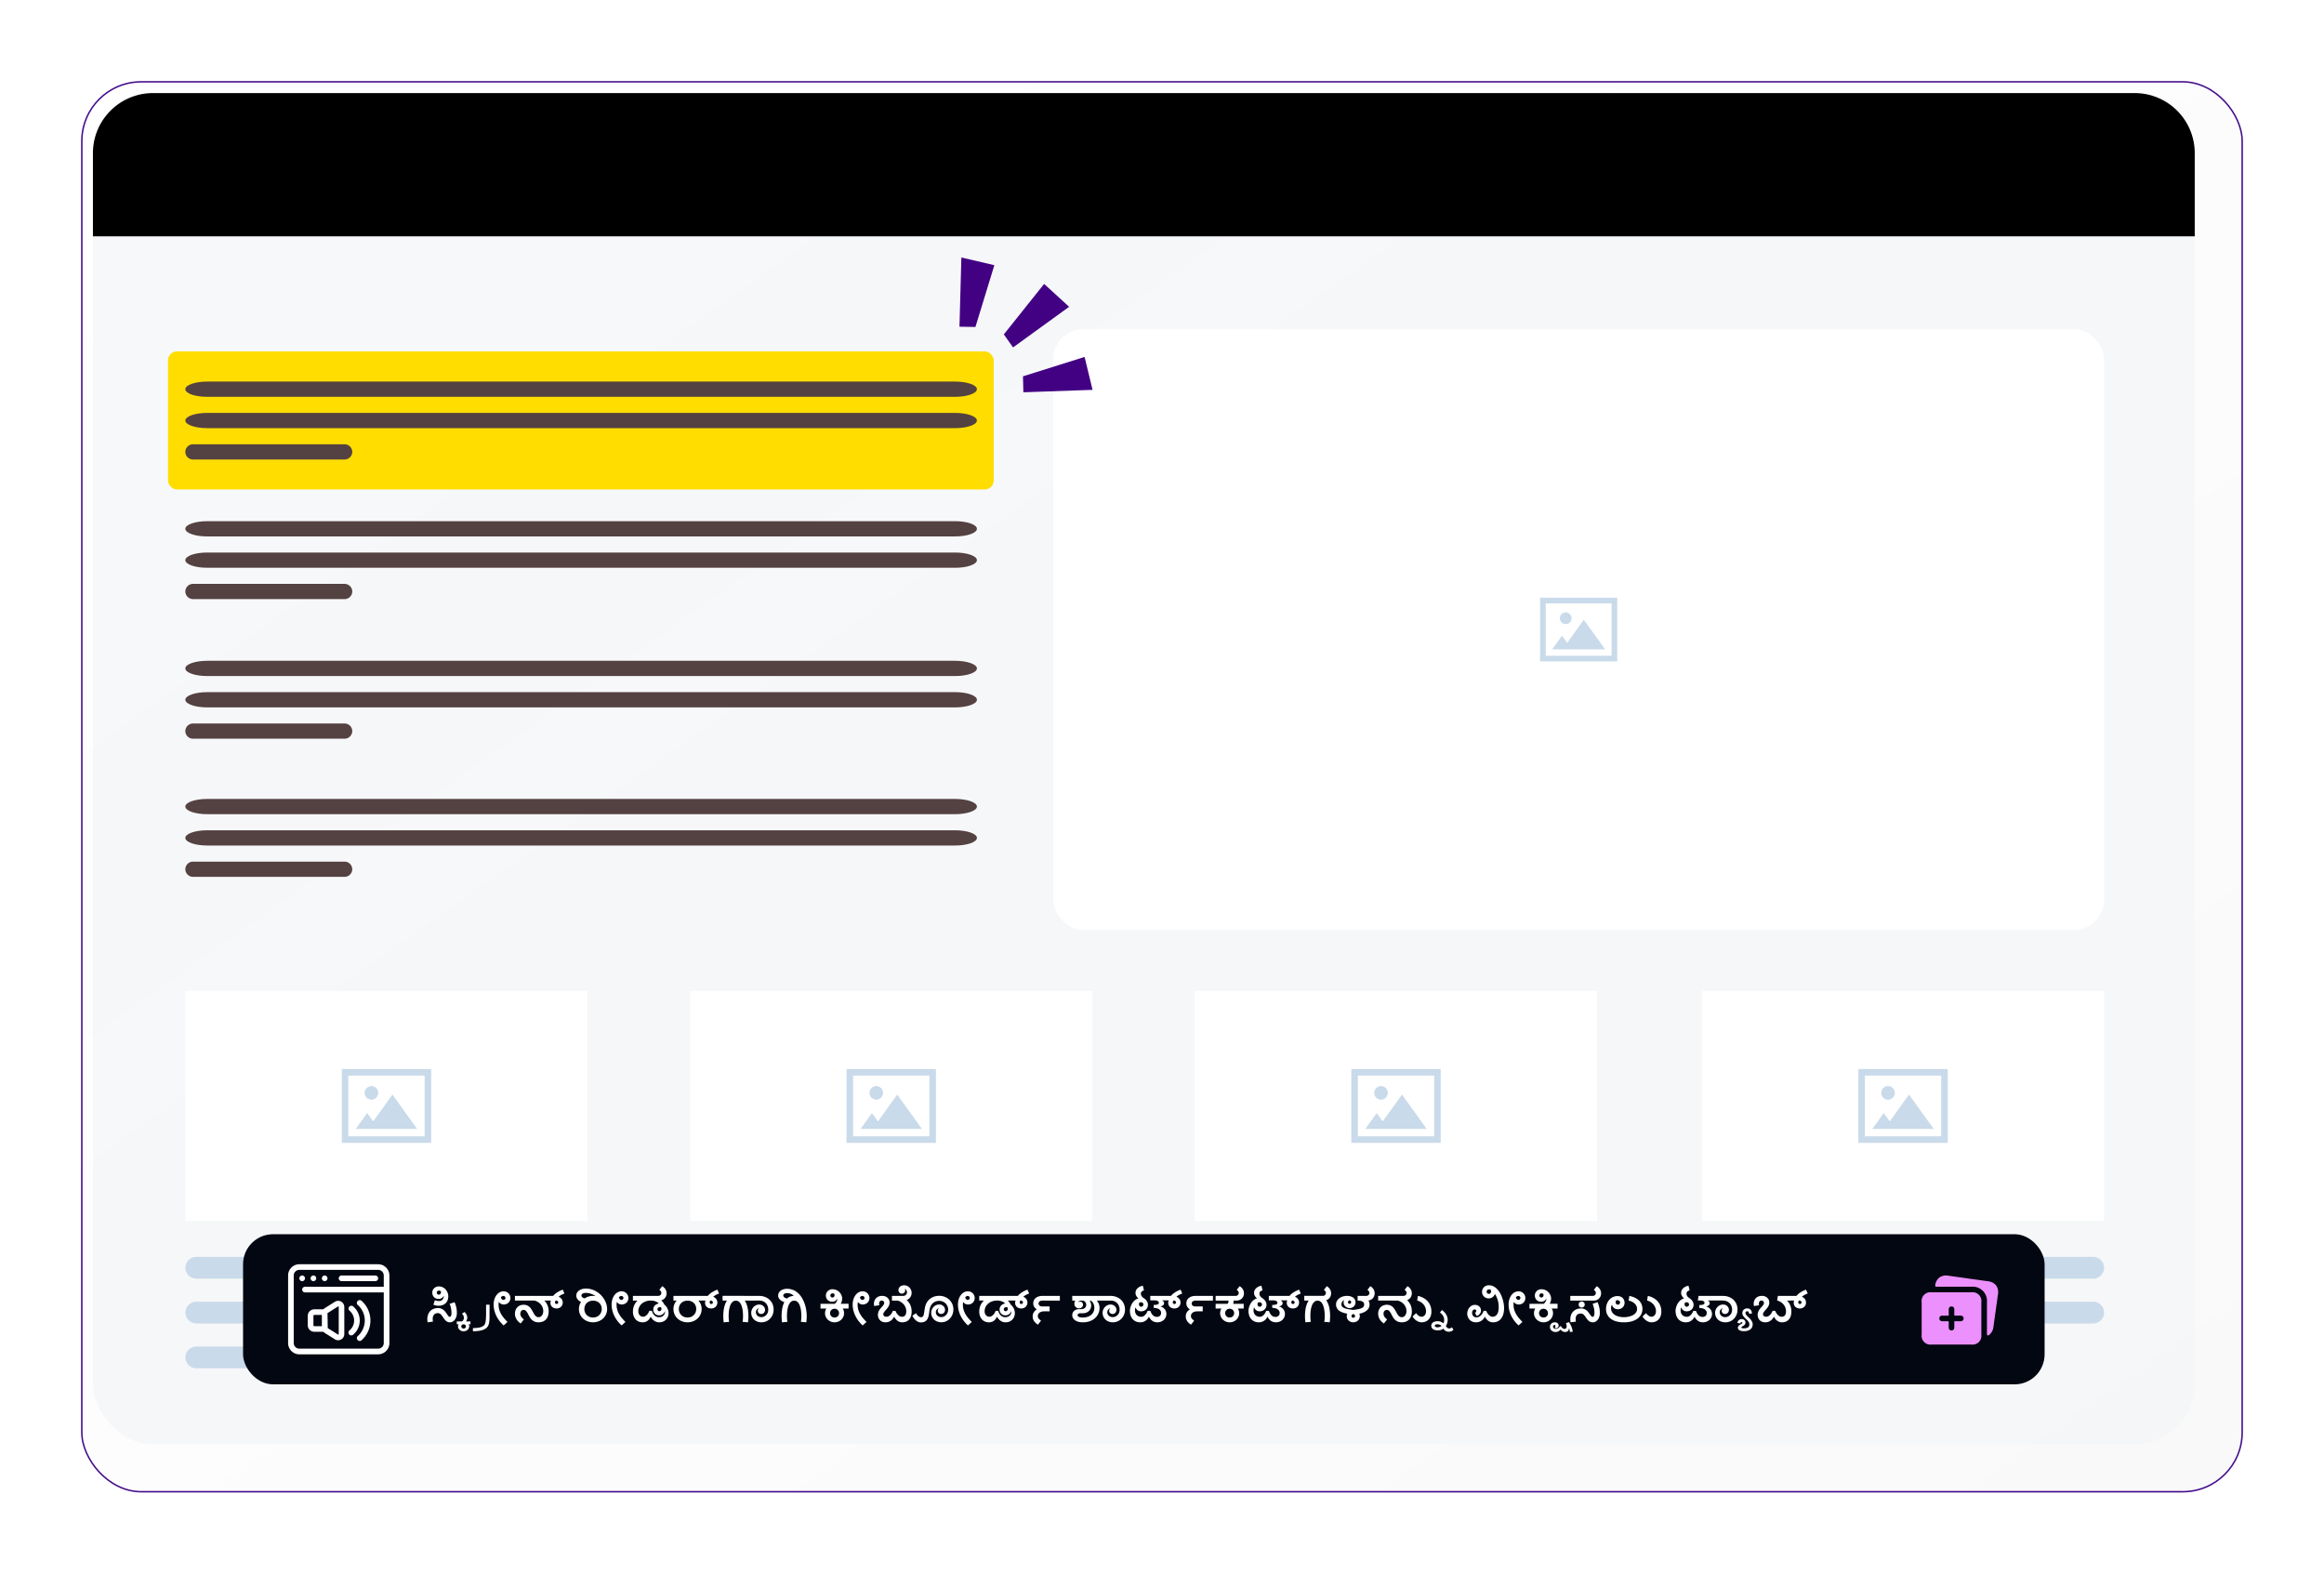 <svg xmlns="http://www.w3.org/2000/svg" xmlns:xlink="http://www.w3.org/1999/xlink" width="774" height="524" viewBox="0 0 774 524">
  <defs>
    <linearGradient id="linear-gradient" y1="0.076" x2="1" y2="1" gradientUnits="objectBoundingBox">
      <stop offset="0" stop-color="#fff" stop-opacity="0.122"/>
      <stop offset="1" stop-color="#d4d4d4" stop-opacity="0.149"/>
    </linearGradient>
    <filter id="Rectangle_18225" x="0" y="0" width="774" height="524" filterUnits="userSpaceOnUse">
      <feOffset dx="6" dy="6" input="SourceAlpha"/>
      <feGaussianBlur stdDeviation="9" result="blur"/>
      <feFlood flood-opacity="0.349"/>
      <feComposite operator="in" in2="blur"/>
      <feComposite in="SourceGraphic"/>
    </filter>
  </defs>
  <g id="Group_23459" data-name="Group 23459" transform="translate(-839.051 -409)">
    <circle id="Ellipse_6882" data-name="Ellipse 6882" cx="8.945" cy="8.945" r="8.945" transform="translate(891.852 455.504)" fill="#fff"/>
    <circle id="Ellipse_6881" data-name="Ellipse 6881" cx="8.945" cy="8.945" r="8.945" transform="translate(920.668 455.504)" fill="#fff"/>
    <circle id="Ellipse_6880" data-name="Ellipse 6880" cx="8.945" cy="8.945" r="8.945" transform="translate(949.482 455.504)" fill="#fff"/>
    <g transform="matrix(1, 0, 0, 1, 839.05, 409)" filter="url(#Rectangle_18225)">
      <g id="Rectangle_18225-2" data-name="Rectangle 18225" transform="translate(21 21)" stroke="#440f8b" stroke-width="0.5" fill="url(#linear-gradient)">
        <rect width="720" height="470" rx="20" stroke="none"/>
        <rect x="0.25" y="0.25" width="719.5" height="469.5" rx="19.75" fill="none"/>
      </g>
    </g>
    <rect id="Rectangle_18227" data-name="Rectangle 18227" width="700" height="450" rx="20" transform="translate(870 440)" fill="#f4f5f9" opacity="0.7"/>
    <path id="Rectangle_18229" data-name="Rectangle 18229" d="M20,0H680a20,20,0,0,1,20,20V47.7a0,0,0,0,1,0,0H0a0,0,0,0,1,0,0V20A20,20,0,0,1,20,0Z" transform="translate(870 440)"/>
    <rect id="Rectangle_18230" data-name="Rectangle 18230" width="350" height="200" rx="10" transform="translate(1189.818 518.645)" fill="#fff"/>
    <path id="Path_24330" data-name="Path 24330" d="M106.737,345.864l5.543-7.7,7.109,9.878H101.731l3.287-4.564,1.719,2.386Zm-.488-10.138a1.947,1.947,0,1,0,1.947,1.947,1.947,1.947,0,0,0-1.947-1.947Zm-7.6-4.893h-.941v21.206h25.694V330.833H98.654Zm22.874,1.879H99.592v17.45h21.935Z" transform="translate(1254.258 277.209)" fill="#c9daea" fill-rule="evenodd"/>
    <g id="Group_22665" data-name="Group 22665" transform="translate(900.775 629.053)">
      <path id="Path_24117" data-name="Path 24117" d="M416.36,345.555H167.226c-3.993,0-7.254,1.142-7.254,2.537h0c0,1.4,3.261,2.537,7.254,2.537H416.36c3.987,0,7.249-1.141,7.249-2.537h0C423.609,346.7,420.348,345.555,416.36,345.555Z" transform="translate(-159.972 -345.555)" fill="#544141" fill-rule="evenodd"/>
      <path id="Path_24118" data-name="Path 24118" d="M416.36,350.492H167.226c-3.993,0-7.254,1.142-7.254,2.537h0c0,1.4,3.261,2.539,7.254,2.539H416.36c3.987,0,7.249-1.141,7.249-2.539h0C423.609,351.634,420.348,350.492,416.36,350.492Z" transform="translate(-159.972 -340.056)" fill="#544141" fill-rule="evenodd"/>
      <path id="Path_24119" data-name="Path 24119" d="M212.992,355.431H162.549a2.565,2.565,0,0,0-2.577,2.534v0a2.563,2.563,0,0,0,2.577,2.534h50.443a2.561,2.561,0,0,0,2.575-2.534v0A2.563,2.563,0,0,0,212.992,355.431Z" transform="translate(-159.972 -334.555)" fill="#544141" fill-rule="evenodd"/>
    </g>
    <g id="Group_22666" data-name="Group 22666" transform="translate(900.775 582.561)">
      <path id="Path_24120" data-name="Path 24120" d="M416.36,329.711H167.226c-3.993,0-7.254,1.141-7.254,2.537h0c0,1.4,3.261,2.537,7.254,2.537H416.36c3.987,0,7.249-1.141,7.249-2.537h0C423.609,330.852,420.348,329.711,416.36,329.711Z" transform="translate(-159.972 -329.711)" fill="#544141" fill-rule="evenodd"/>
      <path id="Path_24121" data-name="Path 24121" d="M416.36,334.648H167.226c-3.993,0-7.254,1.144-7.254,2.539h0c0,1.4,3.261,2.537,7.254,2.537H416.36c3.987,0,7.249-1.139,7.249-2.537h0C423.609,335.792,420.348,334.648,416.36,334.648Z" transform="translate(-159.972 -324.212)" fill="#544141" fill-rule="evenodd"/>
      <path id="Path_24122" data-name="Path 24122" d="M212.992,339.587H162.549a2.565,2.565,0,0,0-2.577,2.534v0a2.563,2.563,0,0,0,2.577,2.535h50.443a2.561,2.561,0,0,0,2.575-2.535v0A2.563,2.563,0,0,0,212.992,339.587Z" transform="translate(-159.972 -318.711)" fill="#544141" fill-rule="evenodd"/>
    </g>
    <g id="Group_22677" data-name="Group 22677" transform="translate(900.775 675.053)">
      <path id="Path_24117-2" data-name="Path 24117" d="M416.36,345.555H167.226c-3.993,0-7.254,1.142-7.254,2.537h0c0,1.4,3.261,2.537,7.254,2.537H416.36c3.987,0,7.249-1.141,7.249-2.537h0C423.609,346.7,420.348,345.555,416.36,345.555Z" transform="translate(-159.972 -345.555)" fill="#544141" fill-rule="evenodd"/>
      <path id="Path_24118-2" data-name="Path 24118" d="M416.36,350.492H167.226c-3.993,0-7.254,1.142-7.254,2.537h0c0,1.4,3.261,2.539,7.254,2.539H416.36c3.987,0,7.249-1.141,7.249-2.539h0C423.609,351.634,420.348,350.492,416.36,350.492Z" transform="translate(-159.972 -340.056)" fill="#544141" fill-rule="evenodd"/>
      <path id="Path_24119-2" data-name="Path 24119" d="M212.992,355.431H162.549a2.565,2.565,0,0,0-2.577,2.534v0a2.563,2.563,0,0,0,2.577,2.534h50.443a2.561,2.561,0,0,0,2.575-2.534v0A2.563,2.563,0,0,0,212.992,355.431Z" transform="translate(-159.972 -334.555)" fill="#544141" fill-rule="evenodd"/>
    </g>
    <rect id="Rectangle_18231" data-name="Rectangle 18231" width="133.931" height="76.586" transform="translate(900.797 739)" fill="#fff"/>
    <rect id="Rectangle_18232" data-name="Rectangle 18232" width="133.93" height="76.586" transform="translate(1068.912 739)" fill="#fff"/>
    <rect id="Rectangle_18233" data-name="Rectangle 18233" width="133.93" height="76.586" transform="translate(1237.023 739)" fill="#fff"/>
    <rect id="Rectangle_18234" data-name="Rectangle 18234" width="133.931" height="76.586" transform="translate(1405.887 739)" fill="#fff"/>
    <g id="Group_22678" data-name="Group 22678" transform="translate(900.797 827.548)">
      <path id="Path_24105" data-name="Path 24105" d="M185.779,394.079H59.215A3.668,3.668,0,0,0,55.53,397.7v0a3.666,3.666,0,0,0,3.685,3.625H185.779a3.661,3.661,0,0,0,3.682-3.625v0A3.665,3.665,0,0,0,185.779,394.079Z" transform="translate(-55.53 -394.079)" fill="#c9daea" fill-rule="evenodd"/>
      <path id="Path_24106" data-name="Path 24106" d="M185.779,399.017H59.215a3.668,3.668,0,0,0-3.685,3.625v0a3.668,3.668,0,0,0,3.685,3.625H185.779a3.663,3.663,0,0,0,3.682-3.625v0A3.665,3.665,0,0,0,185.779,399.017Z" transform="translate(-55.53 -384.088)" fill="#c9daea" fill-rule="evenodd"/>
      <path id="Path_24107" data-name="Path 24107" d="M131.36,403.954H59.215a3.669,3.669,0,0,0-3.685,3.628h0a3.669,3.669,0,0,0,3.685,3.628H131.36a3.664,3.664,0,0,0,3.682-3.628h0A3.668,3.668,0,0,0,131.36,403.954Z" transform="translate(-55.53 -374.099)" fill="#c9daea" fill-rule="evenodd"/>
    </g>
    <g id="Group_22679" data-name="Group 22679" transform="translate(1068.908 827.548)">
      <path id="Path_24108" data-name="Path 24108" d="M238,394.079H111.436a3.668,3.668,0,0,0-3.685,3.625v0a3.664,3.664,0,0,0,3.685,3.625H238a3.662,3.662,0,0,0,3.685-3.625v0A3.666,3.666,0,0,0,238,394.079Z" transform="translate(-107.751 -394.079)" fill="#c9daea" fill-rule="evenodd"/>
      <path id="Path_24109" data-name="Path 24109" d="M238,399.017H111.436a3.668,3.668,0,0,0-3.685,3.625v0a3.666,3.666,0,0,0,3.685,3.625H238a3.664,3.664,0,0,0,3.685-3.625v0A3.666,3.666,0,0,0,238,399.017Z" transform="translate(-107.751 -384.088)" fill="#c9daea" fill-rule="evenodd"/>
      <path id="Path_24110" data-name="Path 24110" d="M183.578,403.954H111.436a3.669,3.669,0,0,0-3.685,3.628h0a3.667,3.667,0,0,0,3.685,3.628h72.142a3.665,3.665,0,0,0,3.685-3.628h0A3.669,3.669,0,0,0,183.578,403.954Z" transform="translate(-107.751 -374.099)" fill="#c9daea" fill-rule="evenodd"/>
    </g>
    <g id="Group_22680" data-name="Group 22680" transform="translate(1237.021 827.548)">
      <path id="Path_24108-2" data-name="Path 24108" d="M238,394.079H111.436a3.668,3.668,0,0,0-3.685,3.625v0a3.664,3.664,0,0,0,3.685,3.625H238a3.662,3.662,0,0,0,3.685-3.625v0A3.666,3.666,0,0,0,238,394.079Z" transform="translate(-107.751 -394.079)" fill="#c9daea" fill-rule="evenodd"/>
      <path id="Path_24109-2" data-name="Path 24109" d="M238,399.017H111.436a3.668,3.668,0,0,0-3.685,3.625v0a3.666,3.666,0,0,0,3.685,3.625H238a3.664,3.664,0,0,0,3.685-3.625v0A3.666,3.666,0,0,0,238,399.017Z" transform="translate(-107.751 -384.088)" fill="#c9daea" fill-rule="evenodd"/>
      <path id="Path_24110-2" data-name="Path 24110" d="M183.578,403.954H111.436a3.669,3.669,0,0,0-3.685,3.628h0a3.667,3.667,0,0,0,3.685,3.628h72.142a3.665,3.665,0,0,0,3.685-3.628h0A3.669,3.669,0,0,0,183.578,403.954Z" transform="translate(-107.751 -374.099)" fill="#c9daea" fill-rule="evenodd"/>
    </g>
    <g id="Group_22681" data-name="Group 22681" transform="translate(1405.887 827.548)">
      <path id="Path_24111" data-name="Path 24111" d="M290.221,394.079H163.657a3.666,3.666,0,0,0-3.685,3.625v0a3.664,3.664,0,0,0,3.685,3.625H290.221a3.661,3.661,0,0,0,3.682-3.625v0A3.663,3.663,0,0,0,290.221,394.079Z" transform="translate(-159.972 -394.079)" fill="#c9daea" fill-rule="evenodd"/>
      <path id="Path_24112" data-name="Path 24112" d="M290.221,399.017H163.657a3.666,3.666,0,0,0-3.685,3.625v0a3.666,3.666,0,0,0,3.685,3.625H290.221a3.663,3.663,0,0,0,3.682-3.625v0A3.663,3.663,0,0,0,290.221,399.017Z" transform="translate(-159.972 -384.088)" fill="#c9daea" fill-rule="evenodd"/>
      <path id="Path_24113" data-name="Path 24113" d="M235.8,403.954H163.657a3.669,3.669,0,0,0-3.685,3.628h0a3.667,3.667,0,0,0,3.685,3.628H235.8a3.664,3.664,0,0,0,3.682-3.628h0A3.668,3.668,0,0,0,235.8,403.954Z" transform="translate(-159.972 -374.099)" fill="#c9daea" fill-rule="evenodd"/>
    </g>
    <path id="Path_24331" data-name="Path 24331" d="M83.209,390.807l6.421-8.922,8.235,11.443H77.411l3.806-5.288,1.992,2.766Zm-.565-11.745A2.257,2.257,0,1,0,84.9,381.32a2.258,2.258,0,0,0-2.255-2.258Zm-8.8-5.669H72.758v24.57h29.764v-24.57H73.846Zm26.5,2.174H74.932v20.217h25.414Z" transform="translate(880.123 391.615)" fill="#c9daea" fill-rule="evenodd"/>
    <path id="Path_24332" data-name="Path 24332" d="M135.433,390.807l6.421-8.922,8.235,11.443H129.634l3.806-5.288,1.992,2.766Zm-.565-11.745a2.257,2.257,0,1,0,2.258,2.258,2.258,2.258,0,0,0-2.258-2.258Zm-8.8-5.669h-1.091v24.57h29.767v-24.57H126.069Zm26.5,2.174H127.158v20.217h25.411Z" transform="translate(996.014 391.615)" fill="#c9daea" fill-rule="evenodd"/>
    <path id="Path_24333" data-name="Path 24333" d="M135.433,390.807l6.421-8.922,8.235,11.443H129.634l3.806-5.288,1.992,2.766Zm-.565-11.745a2.257,2.257,0,1,0,2.258,2.258,2.258,2.258,0,0,0-2.258-2.258Zm-8.8-5.669h-1.091v24.57h29.767v-24.57H126.069Zm26.5,2.174H127.158v20.217h25.411Z" transform="translate(1164.125 391.615)" fill="#c9daea" fill-rule="evenodd"/>
    <path id="Path_24334" data-name="Path 24334" d="M187.651,390.807l6.421-8.922,8.235,11.443H181.853l3.806-5.288,1.992,2.766Zm-.565-11.745a2.257,2.257,0,1,0,2.255,2.258,2.258,2.258,0,0,0-2.255-2.258Zm-8.8-5.669H177.2v24.57h29.764v-24.57H178.288Zm26.5,2.174H179.377v20.217h25.411Z" transform="translate(1280.77 391.615)" fill="#c9daea" fill-rule="evenodd"/>
    <rect id="Rectangle_18235" data-name="Rectangle 18235" width="275" height="46" rx="3" transform="translate(895 526)" fill="#fd0"/>
    <g id="Group_22667" data-name="Group 22667" transform="translate(900.775 536.069)">
      <path id="Path_24123" data-name="Path 24123" d="M416.36,313.867H167.226c-3.993,0-7.254,1.141-7.254,2.537h0c0,1.4,3.261,2.539,7.254,2.539H416.36c3.987,0,7.249-1.142,7.249-2.539h0C423.609,315.008,420.348,313.867,416.36,313.867Z" transform="translate(-159.972 -313.867)" fill="#544141" fill-rule="evenodd"/>
      <path id="Path_24124" data-name="Path 24124" d="M416.36,318.8H167.226c-3.993,0-7.254,1.142-7.254,2.537h0c0,1.4,3.261,2.537,7.254,2.537H416.36c3.987,0,7.249-1.141,7.249-2.537h0C423.609,319.947,420.348,318.8,416.36,318.8Z" transform="translate(-159.972 -308.367)" fill="#544141" fill-rule="evenodd"/>
      <path id="Path_24125" data-name="Path 24125" d="M212.992,323.742H162.549a2.566,2.566,0,0,0-2.577,2.537h0a2.564,2.564,0,0,0,2.577,2.539h50.443a2.564,2.564,0,0,0,2.575-2.539h0A2.565,2.565,0,0,0,212.992,323.742Z" transform="translate(-159.972 -302.868)" fill="#544141" fill-rule="evenodd"/>
    </g>
    <path id="Path_113" data-name="Path 113" d="M23.544,10.819,3.181,0,0,10.819l21,4.666Z" transform="translate(1205.68 537.229) rotate(150)" fill="#420083" fill-rule="evenodd"/>
    <path id="Path_114" data-name="Path 114" d="M22.935,0,0,2.38,3.4,13.134,23.427,5.29Z" transform="translate(1196.305 513.227) rotate(150)" fill="#420083" fill-rule="evenodd"/>
    <path id="Path_115" data-name="Path 115" d="M20.3,2.734,8.225,22.379,0,14.664,15.739,0Z" transform="translate(1177.547 510.012) rotate(150)" fill="#420083" fill-rule="evenodd"/>
    <rect id="Rectangle_19375" data-name="Rectangle 19375" width="600" height="50" rx="10" transform="translate(920 820)" fill="#020711"/>
    <g id="icn-screen-reader" transform="translate(935.002 830.004)">
      <path id="Path_24766" data-name="Path 24766" d="M5.873,4.937A.937.937,0,1,1,4.936,4h0a.937.937,0,0,1,.937.937Z" transform="translate(-0.252 -0.252)" fill="#fff"/>
      <path id="Path_24767" data-name="Path 24767" d="M9.874,4.937A.937.937,0,1,1,8.937,4h0a.937.937,0,0,1,.937.937Z" transform="translate(-0.503 -0.252)" fill="#fff"/>
      <path id="Path_24768" data-name="Path 24768" d="M13.873,4.937A.937.937,0,1,1,12.936,4h0a.937.937,0,0,1,.937.937Z" transform="translate(-0.755 -0.252)" fill="#fff"/>
      <path id="Path_24769" data-name="Path 24769" d="M29.986,0H3.749A3.751,3.751,0,0,0,0,3.751H0v22.49a3.751,3.751,0,0,0,3.751,3.751H29.988a3.752,3.752,0,0,0,3.752-3.751h0V3.747A3.751,3.751,0,0,0,29.988,0h0Zm0,28.112H3.749a1.878,1.878,0,0,1-1.873-1.873V3.747A1.879,1.879,0,0,1,3.749,1.874H29.988a1.879,1.879,0,0,1,1.873,1.873V7.5H5.622a.937.937,0,0,0,0,1.874H31.861V26.241a1.879,1.879,0,0,1-1.873,1.873h0Z" fill="#fff"/>
      <path id="Path_24770" data-name="Path 24770" d="M18.937,5.874H30.182a.937.937,0,1,0,0-1.874H18.937a.937.937,0,1,0,0,1.874Z" transform="translate(-1.132 -0.252)" fill="#fff"/>
      <path id="Path_24771" data-name="Path 24771" d="M18.187,13.3a2.074,2.074,0,0,0-2.119-.014l.009-.006-3.317,2.09a1.866,1.866,0,0,0-.55.452l0,0H9.174a2.187,2.187,0,0,0-2.186,2.159v3.168a2.187,2.187,0,0,0,2.186,2.16h3.033a1.782,1.782,0,0,0,.479.409l.008,0,3.43,2.16a2.01,2.01,0,0,0,.963.244h.01a2.084,2.084,0,0,0,1.078-.305l-.009.006a2.048,2.048,0,0,0,.993-1.751V15.052a2.045,2.045,0,0,0-.985-1.747l-.009,0ZM8.873,21.143V17.977a.314.314,0,0,1,.313-.291h2.5v3.751h-2.5a.313.313,0,0,1-.313-.3h0Zm8.434,2.925a.169.169,0,0,1-.083.141h0a.281.281,0,0,1-.141.037h0l-3.373-2.118-.066-.047-.084-4.919.028-.084,3.43-2.184a.341.341,0,0,1,.1-.028h0a.22.22,0,0,1,.1.029h0a.152.152,0,0,1,.084.136v0h0v9.034Z" transform="translate(-0.44 -0.818)" fill="#fff"/>
      <path id="Path_24772" data-name="Path 24772" d="M26.005,12.983a.937.937,0,0,0-1.251,1.4h0a6.888,6.888,0,0,1,.007,10.311l-.007.007a.935.935,0,0,0-.074,1.322h0a.948.948,0,0,0,.7.319h.009A.906.906,0,0,0,26,26.1h0a8.776,8.776,0,0,0,.009-13.121L26,12.974Z" transform="translate(-1.537 -0.802)" fill="#fff"/>
      <path id="Path_24773" data-name="Path 24773" d="M23,14.948a.938.938,0,0,0-1.2,1.441h0a4.271,4.271,0,0,1,0,6.563l-.007.006a.945.945,0,0,0-.12,1.323v0a.926.926,0,0,0,.719.341h0a.976.976,0,0,0,.6-.217l0,0a6.151,6.151,0,0,0,.019-9.448L23,14.951Z" transform="translate(-1.35 -0.927)" fill="#fff"/>
    </g>
    <g id="image-gallery-plus" transform="translate(1477.049 831.257)">
      <path id="Path_24774" data-name="Path 24774" d="M27.405,8.849,25.915,19.507a3.9,3.9,0,0,1-1.561,2.872.386.386,0,0,1-.606-.3V11.4A4.756,4.756,0,0,0,18.57,6.231H6.879c-.373,0-.381-.335-.355-.484A3.893,3.893,0,0,1,7.9,3.156a3.975,3.975,0,0,1,3.033-.588L24.057,4.407a3.989,3.989,0,0,1,2.761,1.409,3.964,3.964,0,0,1,.588,3.033ZM21.88,11.4V22.171a2.929,2.929,0,0,1-3.31,3.313H5.319a2.928,2.928,0,0,1-3.313-3.313V11.4a2.928,2.928,0,0,1,3.313-3.31H18.57a2.929,2.929,0,0,1,3.31,3.31Zm-5.9,5.385a.932.932,0,0,0-.932-.932H12.875V13.684a.932.932,0,0,0-1.863,0v2.174H8.838a.932.932,0,1,0,0,1.863h2.174v2.174a.932.932,0,0,0,1.863,0V17.721h2.174a.932.932,0,0,0,.932-.932Z" fill="#ec90fe"/>
    </g>
    <path id="Path_26136" data-name="Path 26136" d="M-226.123-2.755a1.852,1.852,0,0,0-.769.147,1.456,1.456,0,0,0-.533.4,1.7,1.7,0,0,0-.311.584,2.382,2.382,0,0,0-.1.708q0,.287.017.54a1.87,1.87,0,0,0,.079.444L-229.534.3q-.021-.1-.038-.232T-229.6-.2q-.014-.137-.021-.267T-229.63-.7a4.647,4.647,0,0,1,.236-1.511,3.315,3.315,0,0,1,.69-1.186,3.122,3.122,0,0,1,1.121-.772,3.955,3.955,0,0,1,1.528-.277,2.979,2.979,0,0,1,.817.106,2.764,2.764,0,0,1,.708.314,3.223,3.223,0,0,1,.636.526,6.521,6.521,0,0,1,.6.749q.191.28.338.506a4.238,4.238,0,0,0,.277.383,1.406,1.406,0,0,0,.253.246.456.456,0,0,0,.273.089.347.347,0,0,0,.25-.1.8.8,0,0,0,.178-.28,1.794,1.794,0,0,0,.106-.417,3.631,3.631,0,0,0,.034-.513q0-.328-.031-.67t-.1-.714A7.682,7.682,0,0,0-221.9-5q-.12-.407-.291-.865l1.654-.52q.232.574.379,1.056a8.671,8.671,0,0,1,.229.916,7.1,7.1,0,0,1,.109.837q.027.4.027.807a3.871,3.871,0,0,1-.191,1.244,3.211,3.211,0,0,1-.509.971,2.414,2.414,0,0,1-.725.629,1.718,1.718,0,0,1-.844.226,2.139,2.139,0,0,1-.8-.137,2.06,2.06,0,0,1-.622-.4,4.1,4.1,0,0,1-.554-.636q-.27-.376-.6-.861a4.951,4.951,0,0,0-.3-.4,2.135,2.135,0,0,0-.335-.325,1.578,1.578,0,0,0-.386-.219A1.25,1.25,0,0,0-226.123-2.755Zm1.935-5.715a1.867,1.867,0,0,1-.673.728,1.924,1.924,0,0,1-1,.243,2.278,2.278,0,0,1-.96-.185,1.9,1.9,0,0,1-.656-.482,1.962,1.962,0,0,1-.379-.667,2.343,2.343,0,0,1-.123-.745,1.942,1.942,0,0,1,.185-.854,2.122,2.122,0,0,1,.485-.656,2.146,2.146,0,0,1,.687-.42,2.221,2.221,0,0,1,.8-.147,3.043,3.043,0,0,1,.94.14,3,3,0,0,1,.786.383,3.124,3.124,0,0,1,.622.564,3.51,3.51,0,0,1,.455.69,3.492,3.492,0,0,1,.277.759,3.315,3.315,0,0,1,.092.766,3.865,3.865,0,0,1-.178,1.162,2.712,2.712,0,0,1-.567,1,2.818,2.818,0,0,1-1.008.7,3.765,3.765,0,0,1-1.494.267,4.062,4.062,0,0,1-1.012-.106,4.43,4.43,0,0,1-.7-.243l.485-1.47a4.18,4.18,0,0,0,.629.181,3.891,3.891,0,0,0,.793.072,1.448,1.448,0,0,0,1.128-.451,1.9,1.9,0,0,0,.451-1.217Zm-2.3-1.142a.818.818,0,0,0,.044.267.65.65,0,0,0,.13.226.627.627,0,0,0,.215.154.73.73,0,0,0,.3.058.642.642,0,0,0,.3-.068.723.723,0,0,0,.226-.178.761.761,0,0,0,.14-.253.9.9,0,0,0,.048-.287,1.719,1.719,0,0,0-.01-.174.981.981,0,0,0-.038-.188,1.184,1.184,0,0,0-.3-.164.939.939,0,0,0-.325-.062.758.758,0,0,0-.291.055.719.719,0,0,0-.229.147.68.68,0,0,0-.15.215A.617.617,0,0,0-226.485-9.611Zm9.263,6.474q.1.1.253.28a3.17,3.17,0,0,1,.294.417,2.907,2.907,0,0,1,.246.53,1.825,1.825,0,0,1,.1.612,2.078,2.078,0,0,1-.044.434,2.588,2.588,0,0,1-.109.379,1.913,1.913,0,0,1-.14.3,1.279,1.279,0,0,1-.13.188h1.49V.943h-.581a1.421,1.421,0,0,1,.171.677,1.536,1.536,0,0,1-.133.629,1.607,1.607,0,0,1-.379.53,1.915,1.915,0,0,1-.591.369,2.008,2.008,0,0,1-.762.14,2.047,2.047,0,0,1-.776-.14,1.871,1.871,0,0,1-.588-.369,1.63,1.63,0,0,1-.376-.53,1.536,1.536,0,0,1-.133-.629,1.415,1.415,0,0,1,.164-.677h-.574V0h1.757a2.9,2.9,0,0,0,.243-.229,1.336,1.336,0,0,0,.195-.267,1.31,1.31,0,0,0,.126-.328,1.776,1.776,0,0,0,.044-.42,1.433,1.433,0,0,0-.072-.468,1.844,1.844,0,0,0-.171-.369,1.592,1.592,0,0,0-.208-.273,2.305,2.305,0,0,0-.185-.174V-2.57Zm-.314,4.1a.808.808,0,0,0-.321.062.807.807,0,0,0-.246.161.686.686,0,0,0-.157.229.665.665,0,0,0-.055.26.656.656,0,0,0,.055.263.659.659,0,0,0,.157.222.844.844,0,0,0,.246.157.808.808,0,0,0,.321.062.79.79,0,0,0,.314-.062.844.844,0,0,0,.246-.157.659.659,0,0,0,.157-.222.656.656,0,0,0,.055-.263.665.665,0,0,0-.055-.26.686.686,0,0,0-.157-.229.807.807,0,0,0-.246-.161A.79.79,0,0,0-217.537.964Zm3.1,1.258q.67,0,1.319-.058a6.206,6.206,0,0,0,1.2-.219,3.111,3.111,0,0,0,.95-.451,1.624,1.624,0,0,0,.581-.762,3.613,3.613,0,0,0,.154-.588q.065-.349.1-.776t.055-.923q.017-.5.017-1.029V-5.571h1.155v2.987q0,.533,0,.933t-.014.708q-.01.308-.027.54T-209,.021q-.024.191-.055.359t-.065.345a2.764,2.764,0,0,1-.479,1.073,2.786,2.786,0,0,1-.981.8,5.6,5.6,0,0,1-1.583.5,13.111,13.111,0,0,1-2.283.171Zm9.311-10.192a1.154,1.154,0,0,0,.113.287,1.26,1.26,0,0,0,.188.26.93.93,0,0,0,.246.188.623.623,0,0,0,.294.072.705.705,0,0,0,.325-.068.6.6,0,0,0,.208-.167.664.664,0,0,0,.109-.215.777.777,0,0,0,.034-.219.609.609,0,0,0-.055-.256.613.613,0,0,0-.15-.205.771.771,0,0,0-.219-.137.669.669,0,0,0-.26-.051A.979.979,0,0,0-205.13-7.971Zm.916,9.311a11.531,11.531,0,0,1-1.323-1.418,9.711,9.711,0,0,1-1.056-1.661,9.375,9.375,0,0,1-.7-1.863,8.073,8.073,0,0,1-.253-2.03,6,6,0,0,1,.1-1.107,5.311,5.311,0,0,1,.3-1.032,4.461,4.461,0,0,1,.489-.9,3.631,3.631,0,0,1,.656-.711,2.861,2.861,0,0,1,.807-.468,2.644,2.644,0,0,1,.947-.167,2.256,2.256,0,0,1,1.032.219,2.234,2.234,0,0,1,.708.547,2.239,2.239,0,0,1,.41.711,2.172,2.172,0,0,1,.133.711,2.3,2.3,0,0,1-.174.913,2.053,2.053,0,0,1-.479.694,2.112,2.112,0,0,1-.711.441,2.444,2.444,0,0,1-.872.154,1.908,1.908,0,0,1-.53-.072,1.966,1.966,0,0,1-.458-.195,1.827,1.827,0,0,1-.366-.28,1.594,1.594,0,0,1-.253-.321,3.592,3.592,0,0,0-.068.448q-.021.229-.021.468a5.909,5.909,0,0,0,.232,1.7,6.873,6.873,0,0,0,.632,1.473,8.976,8.976,0,0,0,.94,1.33q.54.636,1.155,1.258ZM-192.586.3a3.4,3.4,0,0,1-1.155-.178,3.062,3.062,0,0,1-.861-.468,3.285,3.285,0,0,1-.636-.66,7.451,7.451,0,0,1-.482-.759q-.215-.39-.4-.759a5.367,5.367,0,0,0-.393-.66,1.972,1.972,0,0,0-.451-.468.966.966,0,0,0-.581-.178,1.026,1.026,0,0,0-.533.126,1.1,1.1,0,0,0-.342.311,1.215,1.215,0,0,0-.185.393,1.508,1.508,0,0,0-.055.379,2.157,2.157,0,0,0,.055.489,1.712,1.712,0,0,0,.191.472,2.72,2.72,0,0,0,.366.482,4.642,4.642,0,0,0,.578.513L-198.526.684a4.746,4.746,0,0,1-.947-.793,4.039,4.039,0,0,1-.591-.844,3.3,3.3,0,0,1-.3-.851,4.117,4.117,0,0,1-.085-.813,3.283,3.283,0,0,1,.178-1.063,2.78,2.78,0,0,1,.537-.937,2.654,2.654,0,0,1,.906-.667,3.054,3.054,0,0,1,1.292-.253,2.862,2.862,0,0,1,1.053.178,2.744,2.744,0,0,1,.79.468,3.487,3.487,0,0,1,.595.66,8.747,8.747,0,0,1,.472.759q.215.39.414.759a4.339,4.339,0,0,0,.431.66,2.021,2.021,0,0,0,.523.468,1.277,1.277,0,0,0,.68.178,1.283,1.283,0,0,0,.673-.174,1.572,1.572,0,0,0,.489-.461,2.115,2.115,0,0,0,.3-.649,2.785,2.785,0,0,0,.1-.738,3.244,3.244,0,0,0-.26-1.312,3.681,3.681,0,0,0-.68-1.046,3.836,3.836,0,0,0-.95-.745,4.083,4.083,0,0,0-1.063-.417l.253-1.552a7.321,7.321,0,0,1,1.032.308,6.255,6.255,0,0,1,1.025.5,5.815,5.815,0,0,1,.943.711,4.459,4.459,0,0,1,.776.95,4.831,4.831,0,0,1,.523,1.213,5.454,5.454,0,0,1,.191,1.494,4.592,4.592,0,0,1-.256,1.613A3.1,3.1,0,0,1-190.2-.584a2.852,2.852,0,0,1-1.063.667A3.9,3.9,0,0,1-192.586.3Zm-.725-7.239h-7.144V-8.5h7.144Zm5.6-1.565a5.712,5.712,0,0,1,1.326-1.159,9.117,9.117,0,0,1,1.866-.913l.554,1.285q-.273.1-.55.219t-.533.263a5.074,5.074,0,0,0-.472.291,2.376,2.376,0,0,0-.359.3v.034a2.017,2.017,0,0,1,.612.345,2.086,2.086,0,0,1,.42.472,1.91,1.91,0,0,1,.239.537,2.059,2.059,0,0,1,.075.533,2.078,2.078,0,0,1-.144.772,1.87,1.87,0,0,1-.41.632,1.93,1.93,0,0,1-.649.427,2.23,2.23,0,0,1-.854.157,2.436,2.436,0,0,1-.742-.116,1.98,1.98,0,0,1-.653-.349,1.761,1.761,0,0,1-.465-.584,1.79,1.79,0,0,1-.178-.817q0-.123.007-.212a1.458,1.458,0,0,1,.024-.174q.017-.085.041-.174t.058-.205h-1.319V-8.5Zm1.688,2.181a.523.523,0,0,0-.072-.28.591.591,0,0,0-.191-.191.925.925,0,0,0-.27-.113,1.541,1.541,0,0,0-.308-.044,1.248,1.248,0,0,0-.171.284.791.791,0,0,0-.075.325.542.542,0,0,0,.058.263.5.5,0,0,0,.144.167.583.583,0,0,0,.181.089.613.613,0,0,0,.164.027.512.512,0,0,0,.386-.161A.515.515,0,0,0-186.023-6.323Zm-3.145-.615h-7.144V-8.5h7.144Zm19.418,2.81a4.41,4.41,0,0,1-.178,1.275,4.228,4.228,0,0,1-.5,1.083,4.22,4.22,0,0,1-.755.878,4.506,4.506,0,0,1-.96.649,5.1,5.1,0,0,1-1.107.4,5.1,5.1,0,0,1-1.193.14,5.1,5.1,0,0,1-1.193-.14,5.1,5.1,0,0,1-1.107-.4,4.506,4.506,0,0,1-.96-.649,4.22,4.22,0,0,1-.755-.878,4.216,4.216,0,0,1-.5-1.087,4.42,4.42,0,0,1-.178-1.271,4.2,4.2,0,0,1,.185-1.265,4.292,4.292,0,0,1,.526-1.1A2.9,2.9,0,0,1-179-6.809a2.615,2.615,0,0,1-.513-.465,2.264,2.264,0,0,1-.366-.608,1.945,1.945,0,0,1-.14-.745A1.859,1.859,0,0,1-179.8-9.5a2.254,2.254,0,0,1,.629-.735,3.257,3.257,0,0,1,1-.509,4.355,4.355,0,0,1,1.343-.191,6.545,6.545,0,0,1,1.955.287,7.118,7.118,0,0,1,1.709.786A7.521,7.521,0,0,1-171.742-8.7a7.566,7.566,0,0,1,1.073,1.422,7.164,7.164,0,0,1,.68,1.565A5.559,5.559,0,0,1-169.749-4.129Zm-7.485-3.534a4.723,4.723,0,0,1,.533-.308,5.2,5.2,0,0,1,.653-.27,5.152,5.152,0,0,1,.755-.191,4.874,4.874,0,0,1,.854-.072q.2,0,.4.017t.345.038v-.062a6.6,6.6,0,0,0-.649-.369,6.1,6.1,0,0,0-.755-.314,6.008,6.008,0,0,0-.837-.219,4.812,4.812,0,0,0-.889-.082,2.473,2.473,0,0,0-.663.079,1.579,1.579,0,0,0-.461.2.863.863,0,0,0-.27.277.616.616,0,0,0-.089.311.633.633,0,0,0,.092.332,1.067,1.067,0,0,0,.243.277,1.673,1.673,0,0,0,.345.215A2.03,2.03,0,0,0-177.235-7.663Zm5.694,3.521a2.838,2.838,0,0,0-.219-1.131,2.569,2.569,0,0,0-.6-.872,2.747,2.747,0,0,0-.919-.564,3.239,3.239,0,0,0-1.155-.2,3.232,3.232,0,0,0-1.159.2,2.754,2.754,0,0,0-.916.564,2.569,2.569,0,0,0-.6.872,2.838,2.838,0,0,0-.219,1.131A2.938,2.938,0,0,0-177.119-3a2.721,2.721,0,0,0,.6.9,2.746,2.746,0,0,0,.916.591,3.092,3.092,0,0,0,1.159.212,3.1,3.1,0,0,0,1.155-.212,2.738,2.738,0,0,0,.919-.591,2.721,2.721,0,0,0,.6-.9A2.938,2.938,0,0,0-171.54-4.143Zm5.708-3.828a1.154,1.154,0,0,0,.113.287,1.26,1.26,0,0,0,.188.26.93.93,0,0,0,.246.188.623.623,0,0,0,.294.072.705.705,0,0,0,.325-.068.6.6,0,0,0,.208-.167.664.664,0,0,0,.109-.215.777.777,0,0,0,.034-.219.609.609,0,0,0-.055-.256.613.613,0,0,0-.15-.205.771.771,0,0,0-.219-.137.669.669,0,0,0-.26-.051A.979.979,0,0,0-165.832-7.971Zm.916,9.311a11.531,11.531,0,0,1-1.323-1.418A9.711,9.711,0,0,1-167.3-1.74a9.375,9.375,0,0,1-.7-1.863,8.073,8.073,0,0,1-.253-2.03,6,6,0,0,1,.1-1.107,5.311,5.311,0,0,1,.3-1.032,4.461,4.461,0,0,1,.489-.9,3.631,3.631,0,0,1,.656-.711,2.861,2.861,0,0,1,.807-.468,2.644,2.644,0,0,1,.947-.167,2.256,2.256,0,0,1,1.032.219,2.234,2.234,0,0,1,.708.547,2.239,2.239,0,0,1,.41.711,2.172,2.172,0,0,1,.133.711,2.3,2.3,0,0,1-.174.913,2.053,2.053,0,0,1-.479.694,2.112,2.112,0,0,1-.711.441,2.444,2.444,0,0,1-.872.154,1.908,1.908,0,0,1-.53-.072,1.966,1.966,0,0,1-.458-.195,1.827,1.827,0,0,1-.366-.28,1.594,1.594,0,0,1-.253-.321,3.592,3.592,0,0,0-.068.448q-.021.229-.021.468a5.909,5.909,0,0,0,.232,1.7,6.873,6.873,0,0,0,.632,1.473,8.976,8.976,0,0,0,.94,1.33q.54.636,1.155,1.258Zm11.929-5.394a.676.676,0,0,0,.167.455.592.592,0,0,0,.475.195.642.642,0,0,0,.232-.048.7.7,0,0,0,.226-.144.783.783,0,0,0,.171-.239.788.788,0,0,0,.068-.342,1.054,1.054,0,0,0-.144-.513,1.075,1.075,0,0,0-.376-.068.877.877,0,0,0-.359.068.84.84,0,0,0-.256.171.7.7,0,0,0-.154.226A.62.62,0,0,0-152.988-4.054Zm-2.263,2.516q-.137.253-.332.571a2.8,2.8,0,0,1-.506.6,2.661,2.661,0,0,1-.762.475,2.817,2.817,0,0,1-1.1.191,3.162,3.162,0,0,1-1.371-.284,2.911,2.911,0,0,1-1-.772,3.421,3.421,0,0,1-.619-1.135,4.392,4.392,0,0,1-.212-1.377,5.262,5.262,0,0,1,.208-1.507,4.87,4.87,0,0,1,.588-1.282,4.858,4.858,0,0,1,.909-1.036,5.583,5.583,0,0,1,1.166-.769,6.088,6.088,0,0,1,1.36-.479,6.759,6.759,0,0,1,1.5-.164,5.672,5.672,0,0,1,1.213.144,5.1,5.1,0,0,1,1.292.482,5.582,5.582,0,0,1,1.224.892,5.166,5.166,0,0,1,1.015,1.381,3.992,3.992,0,0,1,.526.53,3.8,3.8,0,0,1,.444.67,3.85,3.85,0,0,1,.3.783,3.337,3.337,0,0,1,.113.875,3.2,3.2,0,0,1-.212,1.159,2.912,2.912,0,0,1-.612.971,2.946,2.946,0,0,1-.974.67,3.229,3.229,0,0,1-1.3.25,2.763,2.763,0,0,1-1.06-.191,3.162,3.162,0,0,1-.81-.475,3.321,3.321,0,0,1-.578-.6,5.1,5.1,0,0,1-.369-.571Zm.438-1.976a3.229,3.229,0,0,0,.284.783,2.73,2.73,0,0,0,.489.677,2.286,2.286,0,0,0,.684.475,2.051,2.051,0,0,0,.861.178,2.571,2.571,0,0,0,.762-.113,1.8,1.8,0,0,0,.646-.352,1.756,1.756,0,0,0,.451-.608,2.1,2.1,0,0,0,.171-.889l-.055-.014a2.125,2.125,0,0,1-.776,1.025,1.96,1.96,0,0,1-1.111.335,2.134,2.134,0,0,1-.793-.144,1.848,1.848,0,0,1-.625-.4,1.828,1.828,0,0,1-.41-.622,2.109,2.109,0,0,1-.147-.8,1.873,1.873,0,0,1,.137-.721,1.9,1.9,0,0,1,.379-.588,2.121,2.121,0,0,1,.574-.427,2.371,2.371,0,0,1,.728-.232V-6a2.744,2.744,0,0,0-.325-.28,2.731,2.731,0,0,0-.547-.311,4.5,4.5,0,0,0-.776-.253,4.413,4.413,0,0,0-1.019-.106,4.842,4.842,0,0,0-1.535.246A4.229,4.229,0,0,0-158.087-6a3.5,3.5,0,0,0-.93,1.138,3.289,3.289,0,0,0-.349,1.535,2.03,2.03,0,0,0,.1.625,1.787,1.787,0,0,0,.3.571,1.594,1.594,0,0,0,.5.414,1.473,1.473,0,0,0,.7.161,1.381,1.381,0,0,0,.636-.157,2.337,2.337,0,0,0,.578-.424,3.3,3.3,0,0,0,.489-.622,4.007,4.007,0,0,0,.362-.759Zm3.418-8.217a3.277,3.277,0,0,1,.711.561,2.865,2.865,0,0,1,.444.612,2.38,2.38,0,0,1,.229.619,2.818,2.818,0,0,1,.065.581,2.679,2.679,0,0,1-.137.817,2.278,2.278,0,0,1-.437.783,2.344,2.344,0,0,1-.779.588,2.624,2.624,0,0,1-1.155.232h-3.5V-8.5h3.192a1.19,1.19,0,0,0,.482-.089.987.987,0,0,0,.332-.229.906.906,0,0,0,.191-.311.985.985,0,0,0,.062-.335.975.975,0,0,0-.055-.335,1.111,1.111,0,0,0-.147-.277,1.458,1.458,0,0,0-.212-.232q-.12-.106-.25-.2Zm-2.618,4.792h-7.144V-8.5h7.144Zm11.047.027a3.232,3.232,0,0,0-1.159.2,2.754,2.754,0,0,0-.916.564,2.569,2.569,0,0,0-.6.872,2.838,2.838,0,0,0-.219,1.131A2.938,2.938,0,0,0-145.646-3a2.721,2.721,0,0,0,.6.9,2.746,2.746,0,0,0,.916.591,3.092,3.092,0,0,0,1.159.212,3.1,3.1,0,0,0,1.155-.212,2.738,2.738,0,0,0,.919-.591,2.721,2.721,0,0,0,.6-.9,2.938,2.938,0,0,0,.219-1.145,2.838,2.838,0,0,0-.219-1.131,2.569,2.569,0,0,0-.6-.872,2.747,2.747,0,0,0-.919-.564A3.239,3.239,0,0,0-142.966-6.911Zm0,7.212a5.1,5.1,0,0,1-1.193-.14,5.1,5.1,0,0,1-1.107-.4,4.506,4.506,0,0,1-.96-.649,4.22,4.22,0,0,1-.755-.878,4.216,4.216,0,0,1-.5-1.087,4.42,4.42,0,0,1-.178-1.271,4.208,4.208,0,0,1,.178-1.237,4.209,4.209,0,0,1,.5-1.07,4.182,4.182,0,0,1,.755-.872,4.72,4.72,0,0,1,.957-.649,4.922,4.922,0,0,1,1.1-.407,5.127,5.127,0,0,1,1.2-.14,5.141,5.141,0,0,1,1.2.14,4.909,4.909,0,0,1,1.107.407,4.72,4.72,0,0,1,.957.649,4.182,4.182,0,0,1,.755.872,4.209,4.209,0,0,1,.5,1.07,4.208,4.208,0,0,1,.178,1.237,4.41,4.41,0,0,1-.178,1.275,4.228,4.228,0,0,1-.5,1.083,4.22,4.22,0,0,1-.755.878,4.506,4.506,0,0,1-.96.649,5.1,5.1,0,0,1-1.107.4A5.1,5.1,0,0,1-142.966.3Zm5.271-7.239h-7.144V-8.5h7.144Zm-5.831,0h-4.129V-8.5h4.129Zm7.314-1.565a5.712,5.712,0,0,1,1.326-1.159,9.117,9.117,0,0,1,1.866-.913l.554,1.285q-.273.1-.55.219t-.533.263a5.074,5.074,0,0,0-.472.291,2.376,2.376,0,0,0-.359.3v.034a2.017,2.017,0,0,1,.612.345,2.086,2.086,0,0,1,.42.472,1.91,1.91,0,0,1,.239.537,2.059,2.059,0,0,1,.075.533,2.078,2.078,0,0,1-.144.772,1.87,1.87,0,0,1-.41.632,1.93,1.93,0,0,1-.649.427,2.23,2.23,0,0,1-.854.157,2.436,2.436,0,0,1-.742-.116,1.98,1.98,0,0,1-.653-.349,1.761,1.761,0,0,1-.465-.584,1.79,1.79,0,0,1-.178-.817q0-.123.007-.212a1.458,1.458,0,0,1,.024-.174q.017-.085.041-.174t.058-.205h-1.319V-8.5Zm1.688,2.181a.523.523,0,0,0-.072-.28.591.591,0,0,0-.191-.191.925.925,0,0,0-.27-.113,1.541,1.541,0,0,0-.308-.044,1.248,1.248,0,0,0-.171.284.791.791,0,0,0-.075.325.542.542,0,0,0,.058.263.5.5,0,0,0,.144.167.583.583,0,0,0,.181.089.613.613,0,0,0,.164.027.512.512,0,0,0,.386-.161A.515.515,0,0,0-134.524-6.323Zm7.643-.588a1.57,1.57,0,0,0-.824.215,2.094,2.094,0,0,0-.625.588,3.6,3.6,0,0,0-.448.872,7.039,7.039,0,0,0-.291,1.063,10.5,10.5,0,0,0-.157,1.162q-.048.6-.048,1.166t.041,1.087q.041.506.109.9l-1.8.164q-.062-.472-.1-.988t-.038-1.063a15.837,15.837,0,0,1,.082-1.6,10.59,10.59,0,0,1,.273-1.559,7.6,7.6,0,0,1,.506-1.4,4.415,4.415,0,0,1,.779-1.145,3.407,3.407,0,0,1,1.094-.769,3.529,3.529,0,0,1,1.449-.28,3.529,3.529,0,0,1,1.449.28,3.407,3.407,0,0,1,1.094.769,4.414,4.414,0,0,1,.779,1.145,7.6,7.6,0,0,1,.506,1.4,10.591,10.591,0,0,1,.273,1.559,15.837,15.837,0,0,1,.082,1.6q0,.547-.038,1.063t-.1.988l-1.8-.164q.068-.39.106-.9t.038-1.087q0-.567-.048-1.166a10.5,10.5,0,0,0-.157-1.162,7.039,7.039,0,0,0-.291-1.063,3.677,3.677,0,0,0-.444-.872,2.056,2.056,0,0,0-.622-.588A1.57,1.57,0,0,0-126.881-6.911Zm4.1-.027V-8.5h3.705a5.484,5.484,0,0,1,1.145.123,5.068,5.068,0,0,1,1.107.373,4.728,4.728,0,0,1,.991.629,4.068,4.068,0,0,1,.8.892,4.326,4.326,0,0,1,.537,1.159A4.947,4.947,0,0,1-114.3-3.9a4.3,4.3,0,0,1-.308,1.624,4.254,4.254,0,0,1-.848,1.336,3.965,3.965,0,0,1-1.278.906A3.876,3.876,0,0,1-118.336.3a3.765,3.765,0,0,1-1.425-.256,3.287,3.287,0,0,1-1.077-.69,2.993,2.993,0,0,1-.68-1,3.069,3.069,0,0,1-.236-1.189,2.842,2.842,0,0,1,.2-1.046,2.818,2.818,0,0,1,.55-.889,2.688,2.688,0,0,1,.848-.615,2.536,2.536,0,0,1,1.09-.232,1.94,1.94,0,0,1,.793.157,2.018,2.018,0,0,1,.608.407,1.742,1.742,0,0,1,.386.564,1.5,1.5,0,0,1,.126.622,1.578,1.578,0,0,1-.137.66,1.308,1.308,0,0,1-.321.434,1.206,1.206,0,0,1-.41.236,1.284,1.284,0,0,1-.4.072,1.254,1.254,0,0,1-.417-.072,1.181,1.181,0,0,1-.369-.208,1.03,1.03,0,0,1-.263-.335,1.011,1.011,0,0,1-.1-.458,1.243,1.243,0,0,1,.082-.424.931.931,0,0,1,.3-.4L-119.2-4.4a.914.914,0,0,0-.294.12,1.455,1.455,0,0,0-.328.267,1.531,1.531,0,0,0-.267.4,1.222,1.222,0,0,0-.109.526,1.625,1.625,0,0,0,.133.66,1.57,1.57,0,0,0,.373.526,1.732,1.732,0,0,0,.574.349,2.1,2.1,0,0,0,.745.126,2.171,2.171,0,0,0,.851-.174,2.286,2.286,0,0,0,.735-.5,2.391,2.391,0,0,0,.513-.779,2.636,2.636,0,0,0,.191-1.025,3.431,3.431,0,0,0-.191-1.142,2.874,2.874,0,0,0-.564-.967,2.73,2.73,0,0,0-.93-.673,3.071,3.071,0,0,0-1.282-.253Zm-1.381-.007H-131.3V-8.511h7.144Zm1.771.007h-4.129V-8.5h4.129Zm14.93.027a1.57,1.57,0,0,0-.824.215,2.094,2.094,0,0,0-.625.588,3.6,3.6,0,0,0-.448.872,7.039,7.039,0,0,0-.291,1.063,10.5,10.5,0,0,0-.157,1.162q-.048.6-.048,1.166t.041,1.087q.041.506.109.9l-1.8.164q-.062-.472-.1-.988t-.038-1.063q0-.608.048-1.234t.154-1.227a9.557,9.557,0,0,1,.28-1.166,6.144,6.144,0,0,1,.434-1.056A4.058,4.058,0,0,1-111.4-6.7a3.111,3.111,0,0,1-.67-.444,2.331,2.331,0,0,1-.513-.636,1.716,1.716,0,0,1-.205-.848,1.9,1.9,0,0,1,.205-.865A2.144,2.144,0,0,1-112-10.2a2.9,2.9,0,0,1,.926-.482,3.947,3.947,0,0,1,1.224-.178,5.25,5.25,0,0,1,2.064.393,5.687,5.687,0,0,1,1.661,1.07,7.062,7.062,0,0,1,1.268,1.576,10.357,10.357,0,0,1,.889,1.911,12.155,12.155,0,0,1,.523,2.082,13.19,13.19,0,0,1,.171,2.082q0,.547-.038,1.063t-.1.988l-1.8-.164q.068-.39.106-.9t.038-1.087q0-.567-.048-1.166a10.5,10.5,0,0,0-.157-1.162,7.039,7.039,0,0,0-.291-1.063,3.677,3.677,0,0,0-.444-.872,2.056,2.056,0,0,0-.622-.588A1.57,1.57,0,0,0-107.46-6.911Zm-2.365-.718a3.556,3.556,0,0,1,.974-.612,3.568,3.568,0,0,1,1.207-.256v-.062a2.535,2.535,0,0,0-.373-.328,2.524,2.524,0,0,0-.482-.273,3.234,3.234,0,0,0-.588-.188,3.13,3.13,0,0,0-.684-.072,2.28,2.28,0,0,0-.615.072,1.275,1.275,0,0,0-.407.185.7.7,0,0,0-.222.253.641.641,0,0,0-.068.284.616.616,0,0,0,.1.332,1.048,1.048,0,0,0,.263.28,1.9,1.9,0,0,0,.4.226A2.975,2.975,0,0,0-109.826-7.629Zm16.725.1a1.867,1.867,0,0,1-.673.728,1.924,1.924,0,0,1-1,.243,2.278,2.278,0,0,1-.96-.185,1.9,1.9,0,0,1-.656-.482,1.962,1.962,0,0,1-.379-.667,2.343,2.343,0,0,1-.123-.745,1.942,1.942,0,0,1,.185-.854,2.122,2.122,0,0,1,.485-.656,2.146,2.146,0,0,1,.687-.42,2.221,2.221,0,0,1,.8-.147,3.336,3.336,0,0,1,.947.13,3.247,3.247,0,0,1,.8.355,3.229,3.229,0,0,1,.646.526,3.124,3.124,0,0,1,.475.653,3.365,3.365,0,0,1,.294.731,2.885,2.885,0,0,1,.1.755,3.237,3.237,0,0,1-.116.813,3.716,3.716,0,0,1-.362.882h2.618v1.572h-1.935a3.23,3.23,0,0,1,.318.735,2.875,2.875,0,0,1,.113.81,2.919,2.919,0,0,1-.246,1.193,3.014,3.014,0,0,1-.673.967,3.206,3.206,0,0,1-1,.649A3.21,3.21,0,0,1-94,.3,3.21,3.21,0,0,1-95.244.062a3.249,3.249,0,0,1-1.008-.649,2.988,2.988,0,0,1-.677-.967,2.919,2.919,0,0,1-.246-1.193,2.875,2.875,0,0,1,.113-.81,3.23,3.23,0,0,1,.318-.735h-1.935V-5.865h4.73a1.937,1.937,0,0,0,.318-.287,2.436,2.436,0,0,0,.28-.383,2.325,2.325,0,0,0,.208-.458,1.926,1.926,0,0,0,.1-.513ZM-94-4.218a1.587,1.587,0,0,0-.595.109,1.387,1.387,0,0,0-.472.308,1.485,1.485,0,0,0-.314.468,1.463,1.463,0,0,0-.116.584,1.438,1.438,0,0,0,.116.581,1.454,1.454,0,0,0,.314.461,1.413,1.413,0,0,0,.472.3A1.587,1.587,0,0,0-94-1.292a1.568,1.568,0,0,0,.588-.109,1.413,1.413,0,0,0,.472-.3,1.454,1.454,0,0,0,.314-.461,1.438,1.438,0,0,0,.116-.581,1.463,1.463,0,0,0-.116-.584,1.485,1.485,0,0,0-.314-.468,1.387,1.387,0,0,0-.472-.308A1.568,1.568,0,0,0-94-4.218ZM-95.4-8.668a.818.818,0,0,0,.044.267.65.65,0,0,0,.13.226.627.627,0,0,0,.215.154.73.73,0,0,0,.3.058.642.642,0,0,0,.3-.068.723.723,0,0,0,.226-.178.761.761,0,0,0,.14-.253A.9.9,0,0,0-94-8.75a1.719,1.719,0,0,0-.01-.174.981.981,0,0,0-.038-.188,1.184,1.184,0,0,0-.3-.164.939.939,0,0,0-.325-.062.758.758,0,0,0-.291.055.719.719,0,0,0-.229.147.68.68,0,0,0-.15.215A.617.617,0,0,0-95.4-8.668Zm9.844.7a1.155,1.155,0,0,0,.113.287,1.26,1.26,0,0,0,.188.26.93.93,0,0,0,.246.188.623.623,0,0,0,.294.072.705.705,0,0,0,.325-.068A.6.6,0,0,0-84.18-7.4a.664.664,0,0,0,.109-.215.777.777,0,0,0,.034-.219.609.609,0,0,0-.055-.256.613.613,0,0,0-.15-.205.771.771,0,0,0-.219-.137.669.669,0,0,0-.26-.051A.979.979,0,0,0-85.554-7.971Zm.916,9.311A11.53,11.53,0,0,1-85.961-.079,9.712,9.712,0,0,1-87.017-1.74a9.374,9.374,0,0,1-.7-1.863,8.073,8.073,0,0,1-.253-2.03,6,6,0,0,1,.1-1.107,5.31,5.31,0,0,1,.3-1.032,4.461,4.461,0,0,1,.489-.9,3.631,3.631,0,0,1,.656-.711,2.861,2.861,0,0,1,.807-.468,2.644,2.644,0,0,1,.947-.167,2.256,2.256,0,0,1,1.032.219,2.234,2.234,0,0,1,.708.547,2.239,2.239,0,0,1,.41.711,2.172,2.172,0,0,1,.133.711,2.3,2.3,0,0,1-.174.913,2.053,2.053,0,0,1-.479.694,2.112,2.112,0,0,1-.711.441,2.444,2.444,0,0,1-.872.154,1.908,1.908,0,0,1-.53-.072,1.966,1.966,0,0,1-.458-.195,1.827,1.827,0,0,1-.366-.28,1.594,1.594,0,0,1-.253-.321,3.593,3.593,0,0,0-.068.448q-.021.229-.021.468a5.909,5.909,0,0,0,.232,1.7,6.873,6.873,0,0,0,.632,1.473,8.977,8.977,0,0,0,.94,1.33q.54.636,1.155,1.258Zm11.546-8.278h-1.791V-8.5h1.791Zm-.615,3.425a4.057,4.057,0,0,0,.376.759,3.518,3.518,0,0,0,.5.622,2.337,2.337,0,0,0,.578.424,1.381,1.381,0,0,0,.636.157,1.878,1.878,0,0,0,.629-.1,1.092,1.092,0,0,0,.472-.321,1.518,1.518,0,0,0,.294-.571,3.037,3.037,0,0,0,.1-.848,3.293,3.293,0,0,0-.26-1.319,3.752,3.752,0,0,0-.68-1.06,3.892,3.892,0,0,0-.95-.759,3.954,3.954,0,0,0-1.063-.424l.253-1.552a7.056,7.056,0,0,1,1.032.311,6.294,6.294,0,0,1,1.025.506,5.755,5.755,0,0,1,.943.721,4.579,4.579,0,0,1,.776.96,4.879,4.879,0,0,1,.523,1.22,5.492,5.492,0,0,1,.191,1.5A4.687,4.687,0,0,1-68.6-1.617a3.074,3.074,0,0,1-.694,1.111,2.6,2.6,0,0,1-.988.615A3.5,3.5,0,0,1-71.424.3,2.635,2.635,0,0,1-72.466.109a2.833,2.833,0,0,1-.769-.475,3.2,3.2,0,0,1-.537-.6q-.215-.318-.352-.571h-.041a5.1,5.1,0,0,1-.369.571,3.268,3.268,0,0,1-.581.6,3.223,3.223,0,0,1-.813.475A2.763,2.763,0,0,1-76.988.3a3.054,3.054,0,0,1-.9-.12,2.394,2.394,0,0,1-.673-.318,2.056,2.056,0,0,1-.475-.455,2.683,2.683,0,0,1-.311-.53,2.391,2.391,0,0,1-.167-.547,2.916,2.916,0,0,1-.048-.5,2.72,2.72,0,0,1,.154-.94,3.626,3.626,0,0,1,.386-.769,5.275,5.275,0,0,1,.506-.646q.273-.3.506-.567a3.74,3.74,0,0,0,.386-.53,1.046,1.046,0,0,0,.154-.54.786.786,0,0,0-.058-.3.822.822,0,0,0-.161-.25.724.724,0,0,0-.246-.171.808.808,0,0,0-.321-.062.817.817,0,0,0-.677.28,1.165,1.165,0,0,0-.226.752,2.578,2.578,0,0,0,.014.263q.014.133.034.27l-1.7.253q-.034-.178-.055-.332a2.69,2.69,0,0,1-.021-.352,3.152,3.152,0,0,1,.167-1.029A2.385,2.385,0,0,1-80.2-7.7a2.456,2.456,0,0,1,.858-.588A3.093,3.093,0,0,1-78.13-8.5a2.711,2.711,0,0,1,1.1.205,2.335,2.335,0,0,1,.766.523,2.066,2.066,0,0,1,.444.7,2.126,2.126,0,0,1,.144.742,2.523,2.523,0,0,1-.154.9,3.656,3.656,0,0,1-.386.752,5.416,5.416,0,0,1-.506.643q-.273.3-.506.574a3.721,3.721,0,0,0-.386.547,1.112,1.112,0,0,0-.154.557.686.686,0,0,0,.3.591,1.349,1.349,0,0,0,.8.215,1.381,1.381,0,0,0,.636-.157,2.337,2.337,0,0,0,.578-.424,3.4,3.4,0,0,0,.492-.622,4.537,4.537,0,0,0,.379-.759ZM-58.4.287A3.765,3.765,0,0,1-59.827.031,3.287,3.287,0,0,1-60.9-.66a2.993,2.993,0,0,1-.68-1,3.069,3.069,0,0,1-.236-1.189,2.842,2.842,0,0,1,.2-1.046,2.818,2.818,0,0,1,.55-.889,2.688,2.688,0,0,1,.848-.615,2.536,2.536,0,0,1,1.09-.232,1.94,1.94,0,0,1,.793.157,2.018,2.018,0,0,1,.608.407,1.742,1.742,0,0,1,.386.564,1.5,1.5,0,0,1,.126.622,1.578,1.578,0,0,1-.137.66,1.308,1.308,0,0,1-.321.434,1.206,1.206,0,0,1-.41.236,1.284,1.284,0,0,1-.4.072,1.254,1.254,0,0,1-.417-.072,1.181,1.181,0,0,1-.369-.208,1.03,1.03,0,0,1-.263-.335,1.011,1.011,0,0,1-.1-.458,1.243,1.243,0,0,1,.082-.424.931.931,0,0,1,.3-.4l-.021-.034a.914.914,0,0,0-.294.12,1.455,1.455,0,0,0-.328.267,1.531,1.531,0,0,0-.267.4,1.222,1.222,0,0,0-.109.526,1.625,1.625,0,0,0,.133.66,1.57,1.57,0,0,0,.373.526,1.732,1.732,0,0,0,.574.349,2.1,2.1,0,0,0,.745.126,2.068,2.068,0,0,0,.851-.185,2.269,2.269,0,0,0,.728-.516,2.549,2.549,0,0,0,.506-.8,2.713,2.713,0,0,0,.191-1.036,2.7,2.7,0,0,0-.226-1.087,2.926,2.926,0,0,0-.619-.913,3,3,0,0,0-.933-.629,2.906,2.906,0,0,0-1.176-.236,3.48,3.48,0,0,0-1.06.15,2.96,2.96,0,0,0-.841.417,2.81,2.81,0,0,0-.629.622,3.488,3.488,0,0,0-.424.766,4.875,4.875,0,0,0-.226.755q-.082.386-.137.779t-.109.793a7.239,7.239,0,0,1-.157.8,4.091,4.091,0,0,1-.284.8,2.289,2.289,0,0,1-.479.667,2.16,2.16,0,0,1-.728.455,2.849,2.849,0,0,1-1.032.167,2.28,2.28,0,0,1-.854-.164,3.089,3.089,0,0,1-.776-.455,3.848,3.848,0,0,1-.673-.7,5.4,5.4,0,0,1-.547-.9l1.183-.848a6.068,6.068,0,0,0,.379.54,2.853,2.853,0,0,0,.4.42,1.817,1.817,0,0,0,.434.273,1.144,1.144,0,0,0,.465.1.819.819,0,0,0,.6-.208,1.311,1.311,0,0,0,.311-.625q.089-.369.147-.745t.113-.755q.055-.379.126-.762a7.207,7.207,0,0,1,.188-.766,4.758,4.758,0,0,1,.646-1.333,4.354,4.354,0,0,1,1-1.029,4.571,4.571,0,0,1,1.33-.663,5.344,5.344,0,0,1,1.62-.236,4.927,4.927,0,0,1,1.866.349,4.61,4.61,0,0,1,1.494.96,4.438,4.438,0,0,1,.991,1.439,4.451,4.451,0,0,1,.359,1.791,4.508,4.508,0,0,1-.3,1.634,4.265,4.265,0,0,1-.831,1.357,4.01,4.01,0,0,1-1.265.93A3.7,3.7,0,0,1-58.4.287Zm-16-7.226V-8.5h3.213a1.426,1.426,0,0,0,.619-.12,1.223,1.223,0,0,0,.4-.3,1.089,1.089,0,0,0,.219-.379,1.222,1.222,0,0,0,.065-.373,1.32,1.32,0,0,0-.072-.451,1.483,1.483,0,0,0-.174-.345,1.236,1.236,0,0,0-.212-.239,1.186,1.186,0,0,0-.185-.133l-.048.068a1.774,1.774,0,0,1,.079.236.828.828,0,0,1,.024.195,1.024,1.024,0,0,1-.089.424,1.129,1.129,0,0,1-.243.349,1.119,1.119,0,0,1-.362.236,1.187,1.187,0,0,1-.455.085,1.086,1.086,0,0,1-.4-.079,1.067,1.067,0,0,1-.355-.232,1.161,1.161,0,0,1-.253-.376,1.3,1.3,0,0,1-.1-.516,1.376,1.376,0,0,1,.038-.3,1.457,1.457,0,0,1,.126-.342,1.745,1.745,0,0,1,.232-.342,1.511,1.511,0,0,1,.352-.3,1.964,1.964,0,0,1,.489-.212,2.291,2.291,0,0,1,.643-.082,2.412,2.412,0,0,1,1.053.222,2.511,2.511,0,0,1,.79.581,2.546,2.546,0,0,1,.5.807,2.5,2.5,0,0,1,.171.9,2.766,2.766,0,0,1-.154.882,2.387,2.387,0,0,1-.489.834,2.6,2.6,0,0,1-.854.619,2.92,2.92,0,0,1-1.244.243Zm23.905-1.032a1.155,1.155,0,0,0,.113.287,1.26,1.26,0,0,0,.188.26.93.93,0,0,0,.246.188.623.623,0,0,0,.294.072.705.705,0,0,0,.325-.068.6.6,0,0,0,.208-.167.664.664,0,0,0,.109-.215.777.777,0,0,0,.034-.219.609.609,0,0,0-.055-.256.613.613,0,0,0-.15-.205.771.771,0,0,0-.219-.137.669.669,0,0,0-.26-.051A.979.979,0,0,0-50.492-7.971Zm.916,9.311A11.53,11.53,0,0,1-50.9-.079,9.711,9.711,0,0,1-51.955-1.74a9.374,9.374,0,0,1-.7-1.863,8.073,8.073,0,0,1-.253-2.03,6,6,0,0,1,.1-1.107,5.311,5.311,0,0,1,.3-1.032,4.461,4.461,0,0,1,.489-.9,3.631,3.631,0,0,1,.656-.711,2.861,2.861,0,0,1,.807-.468,2.644,2.644,0,0,1,.947-.167,2.256,2.256,0,0,1,1.032.219,2.234,2.234,0,0,1,.708.547,2.239,2.239,0,0,1,.41.711,2.172,2.172,0,0,1,.133.711,2.3,2.3,0,0,1-.174.913,2.053,2.053,0,0,1-.479.694,2.112,2.112,0,0,1-.711.441,2.444,2.444,0,0,1-.872.154,1.908,1.908,0,0,1-.53-.072,1.966,1.966,0,0,1-.458-.195,1.827,1.827,0,0,1-.366-.28,1.594,1.594,0,0,1-.253-.321,3.593,3.593,0,0,0-.068.448q-.021.229-.021.468a5.909,5.909,0,0,0,.232,1.7,6.873,6.873,0,0,0,.632,1.473,8.976,8.976,0,0,0,.94,1.33q.54.636,1.155,1.258Zm11.929-5.394a.676.676,0,0,0,.167.455A.592.592,0,0,0-37-3.4a.642.642,0,0,0,.232-.048.7.7,0,0,0,.226-.144.783.783,0,0,0,.171-.239.788.788,0,0,0,.068-.342,1.054,1.054,0,0,0-.144-.513,1.075,1.075,0,0,0-.376-.068.877.877,0,0,0-.359.068.84.84,0,0,0-.256.171.7.7,0,0,0-.154.226A.62.62,0,0,0-37.648-4.054ZM-39.91-1.538q-.137.253-.332.571a2.8,2.8,0,0,1-.506.6,2.661,2.661,0,0,1-.762.475A2.817,2.817,0,0,1-42.61.3,3.162,3.162,0,0,1-43.981.017a2.911,2.911,0,0,1-1-.772A3.421,3.421,0,0,1-45.6-1.89a4.392,4.392,0,0,1-.212-1.377,5.262,5.262,0,0,1,.208-1.507,4.87,4.87,0,0,1,.588-1.282,4.858,4.858,0,0,1,.909-1.036,5.583,5.583,0,0,1,1.166-.769,6.088,6.088,0,0,1,1.36-.479,6.759,6.759,0,0,1,1.5-.164,5.672,5.672,0,0,1,1.213.144,5.1,5.1,0,0,1,1.292.482,5.582,5.582,0,0,1,1.224.892,5.166,5.166,0,0,1,1.015,1.381,3.992,3.992,0,0,1,.526.53,3.8,3.8,0,0,1,.444.67,3.85,3.85,0,0,1,.3.783,3.337,3.337,0,0,1,.113.875,3.2,3.2,0,0,1-.212,1.159,2.912,2.912,0,0,1-.612.971,2.946,2.946,0,0,1-.974.67,3.229,3.229,0,0,1-1.3.25,2.763,2.763,0,0,1-1.06-.191,3.162,3.162,0,0,1-.81-.475,3.321,3.321,0,0,1-.578-.6,5.1,5.1,0,0,1-.369-.571Zm.438-1.976a3.229,3.229,0,0,0,.284.783,2.73,2.73,0,0,0,.489.677,2.286,2.286,0,0,0,.684.475,2.051,2.051,0,0,0,.861.178,2.571,2.571,0,0,0,.762-.113,1.8,1.8,0,0,0,.646-.352,1.756,1.756,0,0,0,.451-.608,2.1,2.1,0,0,0,.171-.889l-.055-.014a2.125,2.125,0,0,1-.776,1.025,1.96,1.96,0,0,1-1.111.335,2.134,2.134,0,0,1-.793-.144,1.848,1.848,0,0,1-.625-.4,1.828,1.828,0,0,1-.41-.622,2.109,2.109,0,0,1-.147-.8,1.873,1.873,0,0,1,.137-.721,1.9,1.9,0,0,1,.379-.588,2.121,2.121,0,0,1,.574-.427,2.371,2.371,0,0,1,.728-.232V-6a2.744,2.744,0,0,0-.325-.28,2.731,2.731,0,0,0-.547-.311,4.5,4.5,0,0,0-.776-.253,4.413,4.413,0,0,0-1.019-.106,4.842,4.842,0,0,0-1.535.246A4.229,4.229,0,0,0-42.747-6a3.5,3.5,0,0,0-.93,1.138,3.289,3.289,0,0,0-.349,1.535,2.03,2.03,0,0,0,.1.625,1.787,1.787,0,0,0,.3.571,1.594,1.594,0,0,0,.5.414,1.473,1.473,0,0,0,.7.161,1.381,1.381,0,0,0,.636-.157,2.337,2.337,0,0,0,.578-.424,3.3,3.3,0,0,0,.489-.622,4.007,4.007,0,0,0,.362-.759Zm6.528-4.99a5.712,5.712,0,0,1,1.326-1.159,9.117,9.117,0,0,1,1.866-.913L-29.2-9.29q-.273.1-.55.219t-.533.263a5.074,5.074,0,0,0-.472.291,2.376,2.376,0,0,0-.359.3v.034a2.017,2.017,0,0,1,.612.345,2.086,2.086,0,0,1,.42.472,1.91,1.91,0,0,1,.239.537,2.059,2.059,0,0,1,.075.533,2.078,2.078,0,0,1-.144.772,1.87,1.87,0,0,1-.41.632,1.93,1.93,0,0,1-.649.427,2.23,2.23,0,0,1-.854.157,2.436,2.436,0,0,1-.742-.116,1.98,1.98,0,0,1-.653-.349,1.762,1.762,0,0,1-.465-.584,1.79,1.79,0,0,1-.178-.817q0-.123.007-.212a1.458,1.458,0,0,1,.024-.174q.017-.085.041-.174t.058-.205H-35.05V-8.5Zm1.688,2.181a.523.523,0,0,0-.072-.28.591.591,0,0,0-.191-.191.925.925,0,0,0-.27-.113,1.541,1.541,0,0,0-.308-.044,1.248,1.248,0,0,0-.171.284.791.791,0,0,0-.075.325.542.542,0,0,0,.058.263.5.5,0,0,0,.144.167.583.583,0,0,0,.181.089A.613.613,0,0,0-31.8-5.8a.512.512,0,0,0,.386-.161A.515.515,0,0,0-31.256-6.323Zm-7.417-.615h-7.144V-8.5h7.144Zm5.592,0h-7.144V-8.5h7.144Zm8.436,0a2.294,2.294,0,0,0-.66.082,1.23,1.23,0,0,0-.434.219.836.836,0,0,0-.239.311.882.882,0,0,0-.075.352.919.919,0,0,0,.079.376.931.931,0,0,0,.229.314,1.133,1.133,0,0,0,.369.219,1.415,1.415,0,0,0,.5.082h2.5v1.62h-1.75a3.551,3.551,0,0,0-.769.085A2.3,2.3,0,0,0-25.6-3a1.549,1.549,0,0,0-.506.489,1.3,1.3,0,0,0-.195.725,1.357,1.357,0,0,0,.068.444,1.368,1.368,0,0,0,.2.376,2.127,2.127,0,0,0,.332.345q.2.167.465.359L-26.266,1.08a5.159,5.159,0,0,1-.643-.461,3.35,3.35,0,0,1-.561-.6,3,3,0,0,1-.4-.759,2.755,2.755,0,0,1-.15-.933,3.042,3.042,0,0,1,.058-.561,2.4,2.4,0,0,1,.212-.619,2.728,2.728,0,0,1,.42-.608A2.78,2.78,0,0,1-26.649-4a2.742,2.742,0,0,1-.906-.93,2.234,2.234,0,0,1-.27-1.08,2.392,2.392,0,0,1,.2-.981,2.2,2.2,0,0,1,.6-.793,2.9,2.9,0,0,1,.991-.53A4.455,4.455,0,0,1-24.659-8.5h5.694v1.565Zm10.518,1.1a2.272,2.272,0,0,1,.133-.8,2.267,2.267,0,0,1,.352-.632,2.526,2.526,0,0,1,.5-.475,3.143,3.143,0,0,1,.578-.332,3.046,3.046,0,0,1,.588-.191,2.576,2.576,0,0,1,.53-.062l2.755.007a4.091,4.091,0,0,1,.625.253,4.228,4.228,0,0,1,.66.41,4.558,4.558,0,0,1,.625.571,4.043,4.043,0,0,1,.526.725,3.935,3.935,0,0,1,.366.878A3.744,3.744,0,0,1-5.754-4.45a4.518,4.518,0,0,1-.161,1.2A4.378,4.378,0,0,1-6.393-2.14a4.728,4.728,0,0,1-.786.974,4.794,4.794,0,0,1-1.083.772A5.94,5.94,0,0,1-9.637.116,6.993,6.993,0,0,1-11.291.3,5.533,5.533,0,0,1-12.877.1a3.436,3.436,0,0,1-1.107-.537,2.191,2.191,0,0,1-.649-.762,1.942,1.942,0,0,1-.212-.872,2.072,2.072,0,0,1,.126-.7,1.81,1.81,0,0,1,.4-.646,2.109,2.109,0,0,1,.708-.475,2.651,2.651,0,0,1,1.046-.185h.595a2.517,2.517,0,0,0,.8-.113,1.578,1.578,0,0,0,.554-.308,1.228,1.228,0,0,0,.325-.451,1.426,1.426,0,0,0,.106-.55,1.7,1.7,0,0,0-.079-.492,1.43,1.43,0,0,0-.256-.482,1.332,1.332,0,0,0-.465-.362,1.6,1.6,0,0,0-.7-.14,1.776,1.776,0,0,0-.646.123,1.178,1.178,0,0,0-.53.41l.055.048a1.2,1.2,0,0,1,.3-.147.979.979,0,0,1,.284-.044.908.908,0,0,1,.424.1.989.989,0,0,1,.308.243,1.033,1.033,0,0,1,.185.321,1,1,0,0,1,.062.332,1.3,1.3,0,0,1-.072.4,1.138,1.138,0,0,1-.236.4,1.288,1.288,0,0,1-.431.308,1.562,1.562,0,0,1-.656.123,1.476,1.476,0,0,1-.533-.1,1.558,1.558,0,0,1-.479-.291,1.458,1.458,0,0,1-.345-.465A1.424,1.424,0,0,1-14.128-5.838ZM-7.476-4.5a3.337,3.337,0,0,0-.113-.875,2.961,2.961,0,0,0-.321-.762,2.311,2.311,0,0,0-.506-.591A1.958,1.958,0,0,0-9.083-7.1l-.007.075A3.083,3.083,0,0,1-8.536-5.25a2.5,2.5,0,0,1-.167.878,2.468,2.468,0,0,1-.509.817,2.6,2.6,0,0,1-.861.6,2.976,2.976,0,0,1-1.224.232h-.731a1.517,1.517,0,0,0-.749.157.521.521,0,0,0-.277.485.639.639,0,0,0,.431.578,3.129,3.129,0,0,0,1.306.208,4.807,4.807,0,0,0,1.706-.273,3.528,3.528,0,0,0,1.2-.725,2.9,2.9,0,0,0,.708-1.029A3.15,3.15,0,0,0-7.476-4.5Zm-3.24-2.434h-4.129V-8.5h4.129Zm4.963,0V-8.5h3.705A5.484,5.484,0,0,1-.9-8.381,5.069,5.069,0,0,1,.2-8.008a4.728,4.728,0,0,1,.991.629,4.068,4.068,0,0,1,.8.892,4.326,4.326,0,0,1,.537,1.159A4.947,4.947,0,0,1,2.73-3.9a4.3,4.3,0,0,1-.308,1.624A4.254,4.254,0,0,1,1.574-.937,3.965,3.965,0,0,1,.3-.031,3.876,3.876,0,0,1-1.31.3,3.765,3.765,0,0,1-2.736.044a3.287,3.287,0,0,1-1.077-.69,2.993,2.993,0,0,1-.68-1,3.069,3.069,0,0,1-.236-1.189,2.842,2.842,0,0,1,.2-1.046,2.818,2.818,0,0,1,.55-.889,2.688,2.688,0,0,1,.848-.615,2.536,2.536,0,0,1,1.09-.232,1.94,1.94,0,0,1,.793.157,2.019,2.019,0,0,1,.608.407,1.742,1.742,0,0,1,.386.564,1.5,1.5,0,0,1,.126.622,1.578,1.578,0,0,1-.137.66,1.308,1.308,0,0,1-.321.434A1.206,1.206,0,0,1-1-2.54a1.284,1.284,0,0,1-.4.072,1.254,1.254,0,0,1-.417-.072,1.181,1.181,0,0,1-.369-.208,1.03,1.03,0,0,1-.263-.335,1.011,1.011,0,0,1-.1-.458,1.243,1.243,0,0,1,.082-.424.931.931,0,0,1,.3-.4L-2.179-4.4a.914.914,0,0,0-.294.12,1.455,1.455,0,0,0-.328.267,1.531,1.531,0,0,0-.267.4,1.222,1.222,0,0,0-.109.526,1.625,1.625,0,0,0,.133.66,1.57,1.57,0,0,0,.373.526,1.732,1.732,0,0,0,.574.349,2.1,2.1,0,0,0,.745.126A2.171,2.171,0,0,0-.5-1.6a2.286,2.286,0,0,0,.735-.5,2.391,2.391,0,0,0,.513-.779A2.636,2.636,0,0,0,.939-3.9,3.431,3.431,0,0,0,.747-5.045a2.874,2.874,0,0,0-.564-.967,2.73,2.73,0,0,0-.93-.673,3.071,3.071,0,0,0-1.282-.253Zm1.347,0h-7.144V-8.5h7.144ZM18.042-8.5a5.532,5.532,0,0,1,1.323-1.159,9.454,9.454,0,0,1,1.87-.913l.554,1.285q-.273.1-.55.219t-.533.263a5.074,5.074,0,0,0-.472.291,2.376,2.376,0,0,0-.359.3v.034a2.017,2.017,0,0,1,.612.345,2.086,2.086,0,0,1,.42.472,1.91,1.91,0,0,1,.239.537,2.059,2.059,0,0,1,.075.533,2.078,2.078,0,0,1-.144.772,1.87,1.87,0,0,1-.41.632,1.93,1.93,0,0,1-.649.427,2.23,2.23,0,0,1-.854.157,2.436,2.436,0,0,1-.742-.116,1.98,1.98,0,0,1-.653-.349,1.762,1.762,0,0,1-.465-.584,1.789,1.789,0,0,1-.178-.817,2.086,2.086,0,0,1,.038-.42q.038-.181.106-.414H15.116v.034a1.05,1.05,0,0,1,.482.407.964.964,0,0,1,.154.5.912.912,0,0,1-.28.632,1.64,1.64,0,0,1-.889.42v.048a2.5,2.5,0,0,1,.81.366A2.64,2.64,0,0,1,16-4.023a2.474,2.474,0,0,1,.379.735,2.682,2.682,0,0,1,.13.827,2.582,2.582,0,0,1-.226,1.07,2.727,2.727,0,0,1-.625.878,2.966,2.966,0,0,1-.954.595A3.284,3.284,0,0,1,13.489.3a3.272,3.272,0,0,1-.8-.1,2.617,2.617,0,0,1-.745-.318,2.984,2.984,0,0,1-.66-.567,3.789,3.789,0,0,1-.554-.854h-.041a5.658,5.658,0,0,1-.379.6,2.937,2.937,0,0,1-.574.595,3.16,3.16,0,0,1-.817.458A3.01,3.01,0,0,1,7.816.3,3.5,3.5,0,0,1,6.295-.007,3.065,3.065,0,0,1,5.221-.837a3.539,3.539,0,0,1-.639-1.21A4.9,4.9,0,0,1,4.37-3.5a4.135,4.135,0,0,1,.079-.769A5.316,5.316,0,0,1,4.681-5.1a5.232,5.232,0,0,1,.39-.827,4.265,4.265,0,0,1,.554-.752,3.843,3.843,0,0,1,.711-.6,2.989,2.989,0,0,1,.872-.39,3.06,3.06,0,0,1-.369-.345,2.619,2.619,0,0,1-.314-.424,2.238,2.238,0,0,1-.219-.5,1.953,1.953,0,0,1-.082-.571,2.022,2.022,0,0,1,.161-.783,2.2,2.2,0,0,1,.475-.7,2.957,2.957,0,0,1,.772-.55,3.564,3.564,0,0,1,1.046-.328l.376,1.545a2.3,2.3,0,0,0-.342.106,1.283,1.283,0,0,0-.338.195,1,1,0,0,0-.256.314.989.989,0,0,0-.1.472,1.415,1.415,0,0,0,.082.5,1.582,1.582,0,0,0,.226.407,2.093,2.093,0,0,0,.345.352q.2.164.448.328a3.157,3.157,0,0,1,.6.523,2.761,2.761,0,0,1,.386.557,2.375,2.375,0,0,1,.205.547,2.2,2.2,0,0,1,.062.492,2.222,2.222,0,0,1-.154.817,2.053,2.053,0,0,1-.448.694,2.154,2.154,0,0,1-.718.479,2.473,2.473,0,0,1-.964.178,1.834,1.834,0,0,1-1.138-.349,2.188,2.188,0,0,1-.7-.916l-.068.014a2.554,2.554,0,0,0-.1.489,4.486,4.486,0,0,0-.027.489,2.442,2.442,0,0,0,.13.8,1.88,1.88,0,0,0,.4.67,1.906,1.906,0,0,0,.667.461,2.379,2.379,0,0,0,.94.171,1.381,1.381,0,0,0,.636-.157A2.337,2.337,0,0,0,9.4-2.133a3.4,3.4,0,0,0,.492-.622,4.537,4.537,0,0,0,.379-.759h.875a6.669,6.669,0,0,0,.4.827,3.068,3.068,0,0,0,.472.632,1.854,1.854,0,0,0,.581.4,1.8,1.8,0,0,0,.725.14,1.494,1.494,0,0,0,1.039-.345,1.236,1.236,0,0,0,.383-.967,1.331,1.331,0,0,0-.229-.793,1.716,1.716,0,0,0-.588-.516,2.846,2.846,0,0,0-.8-.284,5.136,5.136,0,0,0-.854-.1v-.964a5.916,5.916,0,0,0,.892-.065,1.693,1.693,0,0,0,.523-.161.58.58,0,0,0,.25-.232A.618.618,0,0,0,14-6.221a.579.579,0,0,0-.106-.342.788.788,0,0,0-.294-.246,1.721,1.721,0,0,0-.448-.147,2.934,2.934,0,0,0-.567-.051H11.145V-8.5ZM8.861-5.619a.691.691,0,0,0-.232-.55.855.855,0,0,0-.581-.2,1.356,1.356,0,0,0-.547.116,1.327,1.327,0,0,0-.123.533.842.842,0,0,0,.215.612.7.7,0,0,0,.523.222.708.708,0,0,0,.294-.062.755.755,0,0,0,.236-.164A.8.8,0,0,0,8.8-5.346.662.662,0,0,0,8.861-5.619Zm10.869-.7a.541.541,0,0,0-.072-.284.591.591,0,0,0-.188-.195.945.945,0,0,0-.267-.116,1.4,1.4,0,0,0-.308-.048,1.289,1.289,0,0,0-.174.291.807.807,0,0,0-.079.332.542.542,0,0,0,.058.263.5.5,0,0,0,.144.167.591.591,0,0,0,.178.089.6.6,0,0,0,.167.027.512.512,0,0,0,.386-.161A.515.515,0,0,0,19.731-6.323Zm6.61-.615a2.294,2.294,0,0,0-.66.082,1.23,1.23,0,0,0-.434.219.836.836,0,0,0-.239.311.882.882,0,0,0-.075.352.919.919,0,0,0,.079.376.931.931,0,0,0,.229.314,1.133,1.133,0,0,0,.369.219,1.415,1.415,0,0,0,.5.082h2.5v1.62h-1.75a3.551,3.551,0,0,0-.769.085,2.3,2.3,0,0,0-.7.273,1.549,1.549,0,0,0-.506.489,1.3,1.3,0,0,0-.195.725,1.357,1.357,0,0,0,.068.444,1.368,1.368,0,0,0,.2.376,2.127,2.127,0,0,0,.332.345q.2.167.465.359L24.721,1.08a5.159,5.159,0,0,1-.643-.461,3.35,3.35,0,0,1-.561-.6,3,3,0,0,1-.4-.759,2.755,2.755,0,0,1-.15-.933,3.042,3.042,0,0,1,.058-.561,2.4,2.4,0,0,1,.212-.619,2.728,2.728,0,0,1,.42-.608A2.78,2.78,0,0,1,24.338-4a2.742,2.742,0,0,1-.906-.93,2.234,2.234,0,0,1-.27-1.08,2.392,2.392,0,0,1,.2-.981,2.2,2.2,0,0,1,.6-.793,2.9,2.9,0,0,1,.991-.53A4.455,4.455,0,0,1,26.327-8.5h5.694v1.565ZM32.91-5.865h3.938A1.212,1.212,0,0,0,37.1-6.2a.935.935,0,0,0,.092-.424.994.994,0,0,0-.236-.667,1.579,1.579,0,0,0-.625-.434v-.1h1.982a2.192,2.192,0,0,1,.438.554,1.5,1.5,0,0,1,.157.649,1.27,1.27,0,0,1-.051.407,1.5,1.5,0,0,1-.154.352h3.555v1.572H40.32a3.23,3.23,0,0,1,.318.735,2.875,2.875,0,0,1,.113.81,2.919,2.919,0,0,1-.246,1.193,3.014,3.014,0,0,1-.673.967,3.206,3.206,0,0,1-1,.649A3.21,3.21,0,0,1,37.586.3,3.21,3.21,0,0,1,36.345.062a3.249,3.249,0,0,1-1.008-.649,2.988,2.988,0,0,1-.677-.967,2.919,2.919,0,0,1-.246-1.193,2.875,2.875,0,0,1,.113-.81,3.23,3.23,0,0,1,.318-.735H32.91Zm4.676,1.647a1.587,1.587,0,0,0-.595.109,1.387,1.387,0,0,0-.472.308,1.485,1.485,0,0,0-.314.468,1.463,1.463,0,0,0-.116.584,1.438,1.438,0,0,0,.116.581,1.454,1.454,0,0,0,.314.461,1.413,1.413,0,0,0,.472.3,1.587,1.587,0,0,0,.595.109,1.568,1.568,0,0,0,.588-.109,1.413,1.413,0,0,0,.472-.3,1.454,1.454,0,0,0,.314-.461,1.438,1.438,0,0,0,.116-.581,1.463,1.463,0,0,0-.116-.584,1.485,1.485,0,0,0-.314-.468,1.387,1.387,0,0,0-.472-.308A1.568,1.568,0,0,0,37.586-4.218ZM40.9-11.73a3.277,3.277,0,0,1,.711.561,2.865,2.865,0,0,1,.444.612,2.381,2.381,0,0,1,.229.619,2.818,2.818,0,0,1,.065.581,2.679,2.679,0,0,1-.137.817,2.278,2.278,0,0,1-.437.783A2.344,2.344,0,0,1,41-7.171a2.624,2.624,0,0,1-1.155.232h-3.5V-8.5h3.192a1.19,1.19,0,0,0,.482-.089.987.987,0,0,0,.332-.229.906.906,0,0,0,.191-.311.985.985,0,0,0,.062-.335.974.974,0,0,0-.055-.335,1.111,1.111,0,0,0-.147-.277,1.458,1.458,0,0,0-.212-.232q-.12-.106-.25-.2ZM37.039-6.938H32.91V-8.5h4.129ZM57.526-8.5a5.532,5.532,0,0,1,1.323-1.159,9.454,9.454,0,0,1,1.87-.913l.554,1.285q-.273.1-.55.219t-.533.263a5.074,5.074,0,0,0-.472.291,2.376,2.376,0,0,0-.359.3v.034a2.017,2.017,0,0,1,.612.345,2.086,2.086,0,0,1,.42.472,1.91,1.91,0,0,1,.239.537,2.059,2.059,0,0,1,.075.533,2.078,2.078,0,0,1-.144.772,1.87,1.87,0,0,1-.41.632,1.93,1.93,0,0,1-.649.427,2.23,2.23,0,0,1-.854.157,2.436,2.436,0,0,1-.742-.116,1.98,1.98,0,0,1-.653-.349,1.762,1.762,0,0,1-.465-.584,1.79,1.79,0,0,1-.178-.817,2.086,2.086,0,0,1,.038-.42q.038-.181.106-.414H54.6v.034a1.05,1.05,0,0,1,.482.407.964.964,0,0,1,.154.5.912.912,0,0,1-.28.632,1.64,1.64,0,0,1-.889.42v.048a2.5,2.5,0,0,1,.81.366,2.64,2.64,0,0,1,.608.581,2.474,2.474,0,0,1,.379.735,2.682,2.682,0,0,1,.13.827,2.582,2.582,0,0,1-.226,1.07,2.727,2.727,0,0,1-.625.878,2.966,2.966,0,0,1-.954.595A3.284,3.284,0,0,1,52.974.3a3.272,3.272,0,0,1-.8-.1,2.617,2.617,0,0,1-.745-.318,2.984,2.984,0,0,1-.66-.567,3.789,3.789,0,0,1-.554-.854h-.041a5.658,5.658,0,0,1-.379.6,2.937,2.937,0,0,1-.574.595A3.16,3.16,0,0,1,48.4.116,3.01,3.01,0,0,1,47.3.3a3.5,3.5,0,0,1-1.521-.308,3.065,3.065,0,0,1-1.073-.831,3.539,3.539,0,0,1-.639-1.21A4.9,4.9,0,0,1,43.855-3.5a4.134,4.134,0,0,1,.079-.769,5.316,5.316,0,0,1,.232-.834,5.232,5.232,0,0,1,.39-.827,4.265,4.265,0,0,1,.554-.752,3.843,3.843,0,0,1,.711-.6,2.989,2.989,0,0,1,.872-.39,3.06,3.06,0,0,1-.369-.345,2.619,2.619,0,0,1-.314-.424,2.238,2.238,0,0,1-.219-.5,1.953,1.953,0,0,1-.082-.571,2.022,2.022,0,0,1,.161-.783,2.2,2.2,0,0,1,.475-.7,2.957,2.957,0,0,1,.772-.55,3.564,3.564,0,0,1,1.046-.328l.376,1.545a2.3,2.3,0,0,0-.342.106,1.283,1.283,0,0,0-.338.195,1,1,0,0,0-.256.314.989.989,0,0,0-.1.472,1.415,1.415,0,0,0,.082.5,1.582,1.582,0,0,0,.226.407,2.093,2.093,0,0,0,.345.352q.2.164.448.328a3.157,3.157,0,0,1,.6.523,2.761,2.761,0,0,1,.386.557,2.375,2.375,0,0,1,.205.547,2.2,2.2,0,0,1,.062.492,2.222,2.222,0,0,1-.154.817,2.053,2.053,0,0,1-.448.694,2.154,2.154,0,0,1-.718.479,2.473,2.473,0,0,1-.964.178,1.834,1.834,0,0,1-1.138-.349,2.188,2.188,0,0,1-.7-.916l-.068.014a2.555,2.555,0,0,0-.1.489,4.485,4.485,0,0,0-.027.489,2.442,2.442,0,0,0,.13.8,1.88,1.88,0,0,0,.4.67,1.906,1.906,0,0,0,.667.461,2.379,2.379,0,0,0,.94.171,1.381,1.381,0,0,0,.636-.157,2.337,2.337,0,0,0,.578-.424,3.4,3.4,0,0,0,.492-.622,4.537,4.537,0,0,0,.379-.759h.875a6.669,6.669,0,0,0,.4.827,3.068,3.068,0,0,0,.472.632,1.854,1.854,0,0,0,.581.4,1.8,1.8,0,0,0,.725.14,1.494,1.494,0,0,0,1.039-.345,1.236,1.236,0,0,0,.383-.967A1.331,1.331,0,0,0,54-3.616a1.716,1.716,0,0,0-.588-.516,2.846,2.846,0,0,0-.8-.284,5.136,5.136,0,0,0-.854-.1v-.964a5.916,5.916,0,0,0,.892-.065,1.693,1.693,0,0,0,.523-.161.58.58,0,0,0,.25-.232.618.618,0,0,0,.065-.28.579.579,0,0,0-.106-.342.788.788,0,0,0-.294-.246,1.721,1.721,0,0,0-.448-.147,2.934,2.934,0,0,0-.567-.051H50.629V-8.5ZM48.346-5.619a.691.691,0,0,0-.232-.55.855.855,0,0,0-.581-.2,1.356,1.356,0,0,0-.547.116,1.327,1.327,0,0,0-.123.533.842.842,0,0,0,.215.612.7.7,0,0,0,.523.222.708.708,0,0,0,.294-.062.755.755,0,0,0,.236-.164.8.8,0,0,0,.157-.232A.662.662,0,0,0,48.346-5.619Zm10.869-.7a.541.541,0,0,0-.072-.284.591.591,0,0,0-.188-.195.945.945,0,0,0-.267-.116,1.4,1.4,0,0,0-.308-.048,1.289,1.289,0,0,0-.174.291.807.807,0,0,0-.079.332.542.542,0,0,0,.058.263.5.5,0,0,0,.144.167.591.591,0,0,0,.178.089.6.6,0,0,0,.167.027.512.512,0,0,0,.386-.161A.515.515,0,0,0,59.215-6.323Zm7.643-.588a1.57,1.57,0,0,0-.824.215,2.094,2.094,0,0,0-.625.588,3.6,3.6,0,0,0-.448.872,7.039,7.039,0,0,0-.291,1.063,10.5,10.5,0,0,0-.157,1.162q-.048.6-.048,1.166t.041,1.087q.041.506.109.9L62.811.3q-.062-.472-.1-.988T62.674-1.75a15.837,15.837,0,0,1,.082-1.6A10.591,10.591,0,0,1,63.029-4.9a7.6,7.6,0,0,1,.506-1.4,4.414,4.414,0,0,1,.779-1.145,3.407,3.407,0,0,1,1.094-.769,3.529,3.529,0,0,1,1.449-.28,3.529,3.529,0,0,1,1.449.28,3.407,3.407,0,0,1,1.094.769A4.414,4.414,0,0,1,70.18-6.31a7.6,7.6,0,0,1,.506,1.4,10.591,10.591,0,0,1,.273,1.559,15.837,15.837,0,0,1,.082,1.6q0,.547-.038,1.063T70.9.3L69.1.137q.068-.39.106-.9t.038-1.087q0-.567-.048-1.166a10.5,10.5,0,0,0-.157-1.162,7.039,7.039,0,0,0-.291-1.063,3.677,3.677,0,0,0-.444-.872,2.056,2.056,0,0,0-.622-.588A1.57,1.57,0,0,0,66.858-6.911Zm3.069-4.819a3.277,3.277,0,0,1,.711.561,2.865,2.865,0,0,1,.444.612,2.381,2.381,0,0,1,.229.619,2.818,2.818,0,0,1,.065.581,2.679,2.679,0,0,1-.137.817,2.278,2.278,0,0,1-.437.783,2.344,2.344,0,0,1-.779.588,2.624,2.624,0,0,1-1.155.232h-1.3V-8.5h.991a1.189,1.189,0,0,0,.482-.089.987.987,0,0,0,.332-.229.906.906,0,0,0,.191-.311.985.985,0,0,0,.062-.335.974.974,0,0,0-.055-.335,1.111,1.111,0,0,0-.147-.277,1.458,1.458,0,0,0-.212-.232q-.12-.106-.25-.2Zm-.349,4.785H62.435V-8.511h7.144ZM84.426-11.73a3.277,3.277,0,0,1,.711.561,2.865,2.865,0,0,1,.444.612,2.381,2.381,0,0,1,.229.619,2.818,2.818,0,0,1,.065.581,2.627,2.627,0,0,1-.116.752,2.4,2.4,0,0,1-.366.731,2.3,2.3,0,0,1-.649.591,2.323,2.323,0,0,1-.96.318,2.506,2.506,0,0,1,.294.649,2.428,2.428,0,0,1,.1.67,2.609,2.609,0,0,1-.137.868,2.5,2.5,0,0,1-.379.7,2.959,2.959,0,0,1-.571.561,4.34,4.34,0,0,1-.708.431,5.676,5.676,0,0,1-.8.314q-.417.13-.834.219a1.614,1.614,0,0,1,.185.779,2.057,2.057,0,0,1-.154.786,1.987,1.987,0,0,1-.437.66,2.139,2.139,0,0,1-.687.455,2.273,2.273,0,0,1-.9.171,2.273,2.273,0,0,1-.9-.171,2.139,2.139,0,0,1-.687-.455,1.987,1.987,0,0,1-.437-.66,2.057,2.057,0,0,1-.154-.786,1.664,1.664,0,0,1,.178-.779q-.437-.089-.882-.208a7.633,7.633,0,0,1-.861-.287,4.769,4.769,0,0,1-.783-.4A2.794,2.794,0,0,1,73.6-4a2.481,2.481,0,0,1-.427-.731,2.631,2.631,0,0,1-.157-.94,2.278,2.278,0,0,1,.294-1.142,2.89,2.89,0,0,1,.8-.9,3.918,3.918,0,0,1,1.166-.588A4.6,4.6,0,0,1,76.681-8.5a4.637,4.637,0,0,1,.656.048,3.463,3.463,0,0,1,.649.157,2.907,2.907,0,0,1,.588.28,2.139,2.139,0,0,1,.482.41,1.8,1.8,0,0,1,.328.561,2.065,2.065,0,0,1,.12.725,1.778,1.778,0,0,1-.154.738,1.908,1.908,0,0,1-.42.6,1.959,1.959,0,0,1-.629.4,2.053,2.053,0,0,1-.779.147,1.985,1.985,0,0,1-.718-.137,2.132,2.132,0,0,1-.636-.379,1.961,1.961,0,0,1-.458-.584,1.605,1.605,0,0,1-.178-.752,1.685,1.685,0,0,1,.048-.4,1.917,1.917,0,0,1,.137-.383h-.055a1.45,1.45,0,0,0-.287.178A1.409,1.409,0,0,0,75.1-6.6a1.588,1.588,0,0,0-.208.407,1.576,1.576,0,0,0-.082.526,1.112,1.112,0,0,0,.253.752,1.921,1.921,0,0,0,.752.5,6.365,6.365,0,0,0,1.237.335q.738.133,1.709.263.971-.137,1.658-.273a5.114,5.114,0,0,0,1.125-.338,1.522,1.522,0,0,0,.639-.5,1.276,1.276,0,0,0,.2-.738,1.079,1.079,0,0,0-.116-.5,1.091,1.091,0,0,0-.373-.4,2.032,2.032,0,0,0-.673-.273,4.476,4.476,0,0,0-1.019-.1V-8.5h2.857a1.189,1.189,0,0,0,.482-.089.987.987,0,0,0,.332-.229.906.906,0,0,0,.191-.311.985.985,0,0,0,.062-.335A.974.974,0,0,0,84.07-9.8a1.111,1.111,0,0,0-.147-.277,1.458,1.458,0,0,0-.212-.232q-.12-.106-.25-.2ZM78.759-1.21a.677.677,0,0,0,.208-.034.564.564,0,0,0,.191-.106.56.56,0,0,0,.14-.181.575.575,0,0,0,.055-.26.564.564,0,0,0-.055-.25.726.726,0,0,0-.14-.2.7.7,0,0,0-.191-.137.687.687,0,0,0-.208-.065.687.687,0,0,0-.208.065.741.741,0,0,0-.191.133.662.662,0,0,0-.14.2.586.586,0,0,0-.055.253.607.607,0,0,0,.051.26.522.522,0,0,0,.137.181.564.564,0,0,0,.191.106A.7.7,0,0,0,78.759-1.21ZM76.982-6.378a.5.5,0,0,0,.157.362.521.521,0,0,0,.383.157.531.531,0,0,0,.376-.147.488.488,0,0,0,.157-.373.6.6,0,0,0-.147-.379.88.88,0,0,0-.386-.27.87.87,0,0,0-.4.277A.6.6,0,0,0,76.982-6.378ZM94.905.3A3.4,3.4,0,0,1,93.75.123a3.062,3.062,0,0,1-.861-.468A3.285,3.285,0,0,1,92.253-1a7.451,7.451,0,0,1-.482-.759q-.215-.39-.4-.759a5.368,5.368,0,0,0-.393-.66,1.972,1.972,0,0,0-.451-.468.966.966,0,0,0-.581-.178,1.026,1.026,0,0,0-.533.126,1.1,1.1,0,0,0-.342.311A1.215,1.215,0,0,0,88.883-3a1.507,1.507,0,0,0-.055.379,2.157,2.157,0,0,0,.055.489,1.712,1.712,0,0,0,.191.472,2.72,2.72,0,0,0,.366.482,4.642,4.642,0,0,0,.578.513L88.965.684a4.746,4.746,0,0,1-.947-.793,4.039,4.039,0,0,1-.591-.844,3.3,3.3,0,0,1-.3-.851,4.116,4.116,0,0,1-.085-.813,3.283,3.283,0,0,1,.178-1.063,2.78,2.78,0,0,1,.537-.937,2.654,2.654,0,0,1,.906-.667,3.054,3.054,0,0,1,1.292-.253A2.862,2.862,0,0,1,91-5.359a2.744,2.744,0,0,1,.79.468,3.487,3.487,0,0,1,.595.66,8.747,8.747,0,0,1,.472.759q.215.39.414.759a4.34,4.34,0,0,0,.431.66,2.021,2.021,0,0,0,.523.468,1.277,1.277,0,0,0,.68.178,1.283,1.283,0,0,0,.673-.174,1.572,1.572,0,0,0,.489-.461,2.115,2.115,0,0,0,.3-.649,2.785,2.785,0,0,0,.1-.738,3.244,3.244,0,0,0-.26-1.312,3.681,3.681,0,0,0-.68-1.046,3.837,3.837,0,0,0-.95-.745,4.083,4.083,0,0,0-1.063-.417L93.764-8.5A7.321,7.321,0,0,1,94.8-8.2a6.255,6.255,0,0,1,1.025.5,5.816,5.816,0,0,1,.943.711,4.459,4.459,0,0,1,.776.95,4.83,4.83,0,0,1,.523,1.213,5.454,5.454,0,0,1,.191,1.494A4.592,4.592,0,0,1,98-1.716a3.1,3.1,0,0,1-.708,1.131,2.852,2.852,0,0,1-1.063.667A3.9,3.9,0,0,1,94.905.3Zm-.725-7.239H87.037V-8.5h7.144Zm2.625-4.792a3.277,3.277,0,0,1,.711.561,2.865,2.865,0,0,1,.444.612,2.381,2.381,0,0,1,.229.619,2.818,2.818,0,0,1,.065.581,2.679,2.679,0,0,1-.137.817,2.278,2.278,0,0,1-.437.783,2.344,2.344,0,0,1-.779.588,2.624,2.624,0,0,1-1.155.232h-3.5V-8.5h3.192a1.189,1.189,0,0,0,.482-.089.987.987,0,0,0,.332-.229.906.906,0,0,0,.191-.311.985.985,0,0,0,.062-.335A.974.974,0,0,0,96.45-9.8a1.111,1.111,0,0,0-.147-.277,1.458,1.458,0,0,0-.212-.232q-.12-.106-.25-.2Zm4.669,10.179a1.343,1.343,0,0,0,.639-.15,1.425,1.425,0,0,0,.475-.4,1.879,1.879,0,0,0,.294-.584,2.358,2.358,0,0,0,.1-.7,3.293,3.293,0,0,0-.26-1.319,3.752,3.752,0,0,0-.68-1.06,3.892,3.892,0,0,0-.95-.759,3.954,3.954,0,0,0-1.063-.424l.253-1.552a7.056,7.056,0,0,1,1.032.311,6.294,6.294,0,0,1,1.025.506,5.654,5.654,0,0,1,.943.725,4.659,4.659,0,0,1,.776.964,4.891,4.891,0,0,1,.523,1.217,5.454,5.454,0,0,1,.191,1.494,4.278,4.278,0,0,1-.273,1.606,3.2,3.2,0,0,1-.728,1.118,2.878,2.878,0,0,1-1.049.653A3.639,3.639,0,0,1,101.5.3a2.586,2.586,0,0,1-.943-.178A3.959,3.959,0,0,1,99.7-.332,3.976,3.976,0,0,1,99-.954a3.727,3.727,0,0,1-.489-.687l1.162-1.114a4.854,4.854,0,0,0,.369.434,3.319,3.319,0,0,0,.438.386,2.39,2.39,0,0,0,.482.277A1.292,1.292,0,0,0,101.475-1.552ZM110.2-.526a3.49,3.49,0,0,1-.044.547,4.1,4.1,0,0,1-.126.55,4.091,4.091,0,0,1-.195.516,2.869,2.869,0,0,1-.256.451l.13.178a1.738,1.738,0,0,0,.482.492.986.986,0,0,0,.523.144.963.963,0,0,0,.441-.109,3.578,3.578,0,0,0,.455-.28l.506.854q-.144.116-.311.229a2.538,2.538,0,0,1-.352.2,2.25,2.25,0,0,1-.383.137,1.578,1.578,0,0,1-.4.051,3.207,3.207,0,0,1-.554-.044,1.922,1.922,0,0,1-.475-.147,1.779,1.779,0,0,1-.414-.267,2.561,2.561,0,0,1-.376-.41l-.123-.164a2.387,2.387,0,0,1-.892.455,3.929,3.929,0,0,1-1,.126A3.41,3.41,0,0,1,106.1,2.9a2.264,2.264,0,0,1-.677-.263,1.51,1.51,0,0,1-.5-.472,1.271,1.271,0,0,1-.191-.714,1.254,1.254,0,0,1,.181-.684,1.517,1.517,0,0,1,.468-.472,2.075,2.075,0,0,1,.643-.27,3.032,3.032,0,0,1,.711-.085q.232,0,.465.017a2.4,2.4,0,0,1,.475.085,2.642,2.642,0,0,1,.509.208,3.441,3.441,0,0,1,.567.386,1.569,1.569,0,0,0,.195-.461,2.486,2.486,0,0,0,.085-.673,2.55,2.55,0,0,0-.106-.745,2.7,2.7,0,0,0-.294-.649,3.358,3.358,0,0,0-.444-.564,5.926,5.926,0,0,0-.557-.5l.636-.82a4.531,4.531,0,0,1,.909.772,4.336,4.336,0,0,1,.595.844,3.574,3.574,0,0,1,.325.848A3.449,3.449,0,0,1,110.2-.526ZM106.786.95a2.2,2.2,0,0,0-.325.024,1.011,1.011,0,0,0-.284.082.573.573,0,0,0-.2.154.354.354,0,0,0-.079.232.358.358,0,0,0,.079.229.616.616,0,0,0,.205.164,1.139,1.139,0,0,0,.3.1,1.809,1.809,0,0,0,.355.034,1.785,1.785,0,0,0,.314-.031,2.217,2.217,0,0,0,.345-.092,2.355,2.355,0,0,0,.338-.15,1.749,1.749,0,0,0,.3-.205,1.638,1.638,0,0,0-.3-.239,1.926,1.926,0,0,0-.345-.167,2.272,2.272,0,0,0-.359-.1A1.831,1.831,0,0,0,106.786.95Zm18.331-2.5a1.725,1.725,0,0,0,.954-.253,1.972,1.972,0,0,0,.643-.684,3.235,3.235,0,0,0,.362-1,6.126,6.126,0,0,0,.113-1.2,9.929,9.929,0,0,0-.062-1.1,7.675,7.675,0,0,0-.205-1.1,8.116,8.116,0,0,0-.376-1.1,8.6,8.6,0,0,0-.567-1.1l-.068-.007a2.42,2.42,0,0,1-.308.571,2.052,2.052,0,0,1-.448.451,2.143,2.143,0,0,1-.574.3,2.076,2.076,0,0,1-.68.109,2.366,2.366,0,0,1-.937-.178,2.2,2.2,0,0,1-.711-.475,2.06,2.06,0,0,1-.451-.69,2.215,2.215,0,0,1-.157-.831,2.268,2.268,0,0,1,.157-.837,2.118,2.118,0,0,1,.451-.7,2.128,2.128,0,0,1,.718-.482,2.454,2.454,0,0,1,.957-.178,3.289,3.289,0,0,1,1.5.349,4.582,4.582,0,0,1,1.254.94,6.535,6.535,0,0,1,.991,1.367,10.245,10.245,0,0,1,.718,1.624,10.892,10.892,0,0,1,.438,1.716A9.885,9.885,0,0,1,128.98-4.4a7.6,7.6,0,0,1-.2,1.764,4.525,4.525,0,0,1-.643,1.5A3.3,3.3,0,0,1,127-.089a3.394,3.394,0,0,1-1.685.39,2.635,2.635,0,0,1-1.042-.191,2.833,2.833,0,0,1-.769-.475,3.2,3.2,0,0,1-.537-.6q-.215-.318-.352-.571h-.041a5.159,5.159,0,0,1-.431.649,3.022,3.022,0,0,1-.612.591,3.185,3.185,0,0,1-.837.431A3.371,3.371,0,0,1,119.58.3a2.823,2.823,0,0,1-1.251-.263,2.79,2.79,0,0,1-.9-.677,2.85,2.85,0,0,1-.54-.926,3.023,3.023,0,0,1-.181-1.012,3.243,3.243,0,0,1,.178-1.049,3.142,3.142,0,0,1,.506-.94,2.62,2.62,0,0,1,.8-.677,2.112,2.112,0,0,1,1.042-.26,2.285,2.285,0,0,1,.923.171,1.926,1.926,0,0,1,.643.441,1.736,1.736,0,0,1,.373.6,1.9,1.9,0,0,1,.12.646,1.75,1.75,0,0,1-.1.574,1.938,1.938,0,0,1-.284.533,2.1,2.1,0,0,1-.448.438,2.041,2.041,0,0,1-.584.294l-.561-1.046a.732.732,0,0,0,.332-.325.819.819,0,0,0,.072-.3.454.454,0,0,0-.174-.373.611.611,0,0,0-.393-.14.659.659,0,0,0-.277.068.842.842,0,0,0-.27.205,1.106,1.106,0,0,0-.205.355,1.458,1.458,0,0,0-.082.513,1.888,1.888,0,0,0,.068.468,1.443,1.443,0,0,0,.236.492,1.361,1.361,0,0,0,.455.386,1.5,1.5,0,0,0,.725.157,1.742,1.742,0,0,0,.813-.195,2.657,2.657,0,0,0,.68-.506,3.268,3.268,0,0,0,.52-.7,4.256,4.256,0,0,0,.338-.769h.882a4.057,4.057,0,0,0,.376.759,3.518,3.518,0,0,0,.5.622,2.337,2.337,0,0,0,.578.424A1.381,1.381,0,0,0,125.118-1.552ZM123.9-9.174a.714.714,0,0,0,.53-.219.8.8,0,0,0,.215-.588,1.2,1.2,0,0,0-.171-.608,1.319,1.319,0,0,0-.444-.075.906.906,0,0,0-.612.208.7.7,0,0,0-.243.557.7.7,0,0,0,.058.284.682.682,0,0,0,.161.229.842.842,0,0,0,.232.154A.662.662,0,0,0,123.9-9.174Zm9,1.2a1.154,1.154,0,0,0,.113.287,1.26,1.26,0,0,0,.188.26.93.93,0,0,0,.246.188.623.623,0,0,0,.294.072.705.705,0,0,0,.325-.068.6.6,0,0,0,.208-.167.664.664,0,0,0,.109-.215.777.777,0,0,0,.034-.219.609.609,0,0,0-.055-.256.613.613,0,0,0-.15-.205.771.771,0,0,0-.219-.137.669.669,0,0,0-.26-.051A.979.979,0,0,0,132.9-7.971Zm.916,9.311A11.531,11.531,0,0,1,132.49-.079a9.711,9.711,0,0,1-1.056-1.661,9.375,9.375,0,0,1-.7-1.863,8.073,8.073,0,0,1-.253-2.03,6,6,0,0,1,.1-1.107,5.311,5.311,0,0,1,.3-1.032,4.461,4.461,0,0,1,.489-.9,3.631,3.631,0,0,1,.656-.711,2.861,2.861,0,0,1,.807-.468,2.644,2.644,0,0,1,.947-.167,2.256,2.256,0,0,1,1.032.219,2.234,2.234,0,0,1,.708.547,2.239,2.239,0,0,1,.41.711,2.172,2.172,0,0,1,.133.711,2.3,2.3,0,0,1-.174.913,2.053,2.053,0,0,1-.479.694,2.112,2.112,0,0,1-.711.441,2.444,2.444,0,0,1-.872.154,1.908,1.908,0,0,1-.53-.072,1.966,1.966,0,0,1-.458-.195,1.827,1.827,0,0,1-.366-.28,1.594,1.594,0,0,1-.253-.321,3.592,3.592,0,0,0-.068.448q-.021.229-.021.468a5.909,5.909,0,0,0,.232,1.7A6.873,6.873,0,0,0,133-2.41a8.976,8.976,0,0,0,.94,1.33q.54.636,1.155,1.258Zm9.2-8.866a1.867,1.867,0,0,1-.673.728,1.924,1.924,0,0,1-1,.243,2.278,2.278,0,0,1-.96-.185,1.9,1.9,0,0,1-.656-.482,1.962,1.962,0,0,1-.379-.667,2.343,2.343,0,0,1-.123-.745,1.942,1.942,0,0,1,.185-.854,2.122,2.122,0,0,1,.485-.656,2.146,2.146,0,0,1,.687-.42,2.221,2.221,0,0,1,.8-.147,3.336,3.336,0,0,1,.947.13,3.246,3.246,0,0,1,.8.355,3.23,3.23,0,0,1,.646.526,3.124,3.124,0,0,1,.475.653,3.365,3.365,0,0,1,.294.731,2.885,2.885,0,0,1,.1.755,3.237,3.237,0,0,1-.116.813,3.716,3.716,0,0,1-.362.882h2.618v1.572h-1.935a3.23,3.23,0,0,1,.318.735,2.875,2.875,0,0,1,.113.81,2.919,2.919,0,0,1-.246,1.193,3.014,3.014,0,0,1-.673.967,3.207,3.207,0,0,1-1,.649A3.21,3.21,0,0,1,142.112.3a3.21,3.21,0,0,1-1.241-.239,3.249,3.249,0,0,1-1.008-.649,2.988,2.988,0,0,1-.677-.967,2.919,2.919,0,0,1-.246-1.193,2.875,2.875,0,0,1,.113-.81,3.23,3.23,0,0,1,.318-.735h-1.935V-5.865h4.73a1.937,1.937,0,0,0,.318-.287,2.436,2.436,0,0,0,.28-.383,2.326,2.326,0,0,0,.208-.458,1.925,1.925,0,0,0,.1-.513Zm-.9,3.309a1.587,1.587,0,0,0-.595.109,1.387,1.387,0,0,0-.472.308,1.485,1.485,0,0,0-.314.468,1.463,1.463,0,0,0-.116.584,1.438,1.438,0,0,0,.116.581,1.454,1.454,0,0,0,.314.461,1.413,1.413,0,0,0,.472.3,1.587,1.587,0,0,0,.595.109A1.568,1.568,0,0,0,142.7-1.4a1.413,1.413,0,0,0,.472-.3,1.454,1.454,0,0,0,.314-.461,1.438,1.438,0,0,0,.116-.581,1.463,1.463,0,0,0-.116-.584,1.485,1.485,0,0,0-.314-.468,1.387,1.387,0,0,0-.472-.308A1.568,1.568,0,0,0,142.112-4.218Zm-1.395-4.45a.818.818,0,0,0,.044.267.65.65,0,0,0,.13.226.627.627,0,0,0,.215.154.73.73,0,0,0,.3.058.642.642,0,0,0,.3-.068.723.723,0,0,0,.226-.178.761.761,0,0,0,.14-.253.9.9,0,0,0,.048-.287,1.719,1.719,0,0,0-.01-.174.981.981,0,0,0-.038-.188,1.184,1.184,0,0,0-.3-.164.939.939,0,0,0-.325-.062.758.758,0,0,0-.291.055.719.719,0,0,0-.229.147.68.68,0,0,0-.15.215A.617.617,0,0,0,140.717-8.668ZM149.132,2.5a.608.608,0,0,0,.325-.082.649.649,0,0,0,.215-.215.985.985,0,0,0,.12-.294,1.42,1.42,0,0,0,.038-.325,1.983,1.983,0,0,0-.058-.461,3.59,3.59,0,0,0-.188-.55l1-.321a6.484,6.484,0,0,1,.458.721,7.256,7.256,0,0,1,.376.8,6.94,6.94,0,0,1,.273.831,5.45,5.45,0,0,1,.15.831l-.964.082q-.014-.205-.034-.373t-.051-.321q-.031-.154-.072-.3t-.1-.3H150.6a1.309,1.309,0,0,1-.065.489,1.173,1.173,0,0,1-.636.708,1.261,1.261,0,0,1-.537.109,2.234,2.234,0,0,1-.4-.038,1.664,1.664,0,0,1-.4-.13,1.846,1.846,0,0,1-.393-.253,2.167,2.167,0,0,1-.373-.407h-.014a1.973,1.973,0,0,1-.39.4,2.05,2.05,0,0,1-.437.256,2,2,0,0,1-.448.133,2.524,2.524,0,0,1-.42.038,1.96,1.96,0,0,1-.721-.13,1.837,1.837,0,0,1-.578-.355,1.6,1.6,0,0,1-.383-.53,1.558,1.558,0,0,1-.137-.646A1.512,1.512,0,0,1,145.246.41,1.722,1.722,0,0,1,145.858.3a1.665,1.665,0,0,1,.6.1,1.17,1.17,0,0,1,.4.246.9.9,0,0,1,.222.338,1.085,1.085,0,0,1,.068.373.905.905,0,0,1-.079.383.986.986,0,0,1-.208.3,1.066,1.066,0,0,1-.3.205,1.307,1.307,0,0,1-.349.106l-.328-.492V1.839a.429.429,0,0,0,.178-.171.436.436,0,0,0,.041-.185.256.256,0,0,0-.1-.205.358.358,0,0,0-.236-.082.47.47,0,0,0-.335.137.494.494,0,0,0-.144.376.752.752,0,0,0,.051.256.723.723,0,0,0,.164.256.906.906,0,0,0,.294.195,1.106,1.106,0,0,0,.441.079,1.2,1.2,0,0,0,.448-.085,1.854,1.854,0,0,0,.393-.212,1.512,1.512,0,0,0,.3-.284,1.134,1.134,0,0,0,.181-.3h.424a1.614,1.614,0,0,0,.154.308,1.3,1.3,0,0,0,.243.284,1.277,1.277,0,0,0,.328.208A1.016,1.016,0,0,0,149.132,2.5Zm4.689-8.121a1.041,1.041,0,0,1,.075-.4.963.963,0,0,1,.212-.321,1.056,1.056,0,0,1,.321-.219.982.982,0,0,1,.4-.082.949.949,0,0,1,.39.082,1.056,1.056,0,0,1,.321.219,1.056,1.056,0,0,1,.219.321.965.965,0,0,1,.082.4.982.982,0,0,1-.082.4,1.056,1.056,0,0,1-.219.321.963.963,0,0,1-.321.212,1.023,1.023,0,0,1-.39.075,1.059,1.059,0,0,1-.4-.075.963.963,0,0,1-.321-.212.963.963,0,0,1-.212-.321A1.059,1.059,0,0,1,153.822-5.626Zm.718,3a2.116,2.116,0,0,0-.769.126,1.408,1.408,0,0,0-.533.352,1.443,1.443,0,0,0-.311.54,2.217,2.217,0,0,0-.1.69q0,.287.017.54a1.87,1.87,0,0,0,.079.444L151.128.3q-.021-.1-.038-.232T151.06-.2q-.014-.137-.021-.267T151.033-.7a4.092,4.092,0,0,1,.26-1.49,3.255,3.255,0,0,1,.731-1.142,3.235,3.235,0,0,1,1.131-.728,3.978,3.978,0,0,1,1.453-.256,2.979,2.979,0,0,1,.817.106,2.764,2.764,0,0,1,.708.314,3.223,3.223,0,0,1,.636.526,6.521,6.521,0,0,1,.6.749q.191.28.338.485a2.952,2.952,0,0,0,.277.338,1.125,1.125,0,0,0,.253.2.553.553,0,0,0,.273.068.347.347,0,0,0,.25-.1.8.8,0,0,0,.178-.28,1.794,1.794,0,0,0,.106-.417,3.631,3.631,0,0,0,.034-.513q0-.328-.031-.67t-.1-.714A7.682,7.682,0,0,0,158.761-5q-.12-.407-.291-.865l1.654-.52q.232.574.379,1.056a8.671,8.671,0,0,1,.229.916,7.1,7.1,0,0,1,.109.837q.027.4.027.807a3.871,3.871,0,0,1-.191,1.244,3.211,3.211,0,0,1-.509.971,2.414,2.414,0,0,1-.725.629A1.718,1.718,0,0,1,158.6.3a2.48,2.48,0,0,1-.8-.116,1.966,1.966,0,0,1-.622-.352,3.579,3.579,0,0,1-.554-.591q-.27-.355-.6-.841a4.951,4.951,0,0,0-.3-.4,2.135,2.135,0,0,0-.335-.325A1.578,1.578,0,0,0,155-2.543,1.25,1.25,0,0,0,154.539-2.625Zm5.3-9.105a3.277,3.277,0,0,1,.711.561,2.865,2.865,0,0,1,.444.612,2.38,2.38,0,0,1,.229.619,2.818,2.818,0,0,1,.065.581,2.679,2.679,0,0,1-.137.817,2.278,2.278,0,0,1-.437.783,2.344,2.344,0,0,1-.779.588,2.624,2.624,0,0,1-1.155.232h-3.5V-8.5h3.192a1.19,1.19,0,0,0,.482-.089.987.987,0,0,0,.332-.229.906.906,0,0,0,.191-.311.985.985,0,0,0,.062-.335.975.975,0,0,0-.055-.335,1.111,1.111,0,0,0-.147-.277,1.458,1.458,0,0,0-.212-.232q-.12-.106-.25-.2Zm-1.668,4.792h-7.144V-8.5h7.144Zm8.7,1.367a.662.662,0,0,0,.273-.058.842.842,0,0,0,.232-.154.682.682,0,0,0,.161-.229A.7.7,0,0,0,167.6-6.3a.7.7,0,0,0-.243-.557.906.906,0,0,0-.612-.208,1.319,1.319,0,0,0-.444.075,1.2,1.2,0,0,0-.171.608.8.8,0,0,0,.215.588A.714.714,0,0,0,166.871-5.571ZM168.9.3a9.269,9.269,0,0,1-2.618-.332,5.423,5.423,0,0,1-1.866-.926A3.79,3.79,0,0,1,163.3-2.369a4.307,4.307,0,0,1-.369-1.794,4.87,4.87,0,0,1,.116-1.053,4.8,4.8,0,0,1,.338-1,4.386,4.386,0,0,1,.547-.882,3.558,3.558,0,0,1,.752-.7,3.635,3.635,0,0,1,.947-.468,3.59,3.59,0,0,1,1.128-.171,2.517,2.517,0,0,1,1.083.212,2.21,2.21,0,0,1,.731.537,2.032,2.032,0,0,1,.41.714,2.413,2.413,0,0,1,.126.745,2.216,2.216,0,0,1-.157.831,2.086,2.086,0,0,1-.448.69,2.167,2.167,0,0,1-.7.475,2.342,2.342,0,0,1-.933.178,2.2,2.2,0,0,1-.7-.106,1.931,1.931,0,0,1-.561-.294,1.789,1.789,0,0,1-.417-.451,2.449,2.449,0,0,1-.273-.578h-.075a2.271,2.271,0,0,0-.188.567,2.779,2.779,0,0,0-.051.492,2.617,2.617,0,0,0,.208,1.08,2.534,2.534,0,0,0,.557.8,3.161,3.161,0,0,0,.8.557,5.128,5.128,0,0,0,.933.352,6.253,6.253,0,0,0,.957.181,8.173,8.173,0,0,0,.872.051,7.264,7.264,0,0,0,.8-.051,6.926,6.926,0,0,0,.937-.174,6.278,6.278,0,0,0,.947-.325,3.415,3.415,0,0,0,.831-.506,2.455,2.455,0,0,0,.591-.718,1.974,1.974,0,0,0,.226-.96,2.27,2.27,0,0,0-.26-1.1,2.814,2.814,0,0,0-.667-.82,3.722,3.722,0,0,0-.906-.561,5.48,5.48,0,0,0-.978-.328l.253-1.552q.472.1.978.267a6.745,6.745,0,0,1,.988.41,5.856,5.856,0,0,1,.916.581,3.765,3.765,0,0,1,.759.786,3.81,3.81,0,0,1,.516,1.022,4.041,4.041,0,0,1,.191,1.289,3.886,3.886,0,0,1-.414,1.781,4.05,4.05,0,0,1-1.2,1.412,5.92,5.92,0,0,1-1.935.926A9.359,9.359,0,0,1,168.9.3Zm9.153-1.853a1.343,1.343,0,0,0,.639-.15,1.425,1.425,0,0,0,.475-.4,1.879,1.879,0,0,0,.294-.584,2.358,2.358,0,0,0,.1-.7,3.293,3.293,0,0,0-.26-1.319,3.752,3.752,0,0,0-.68-1.06,3.892,3.892,0,0,0-.95-.759,3.954,3.954,0,0,0-1.063-.424l.253-1.552a7.056,7.056,0,0,1,1.032.311,6.3,6.3,0,0,1,1.025.506,5.653,5.653,0,0,1,.943.725,4.659,4.659,0,0,1,.776.964,4.892,4.892,0,0,1,.523,1.217,5.454,5.454,0,0,1,.191,1.494,4.278,4.278,0,0,1-.273,1.606,3.2,3.2,0,0,1-.728,1.118,2.878,2.878,0,0,1-1.049.653,3.639,3.639,0,0,1-1.23.212,2.586,2.586,0,0,1-.943-.178,3.958,3.958,0,0,1-.851-.455,3.976,3.976,0,0,1-.7-.622,3.727,3.727,0,0,1-.489-.687l1.162-1.114a4.854,4.854,0,0,0,.369.434,3.319,3.319,0,0,0,.438.386,2.39,2.39,0,0,0,.482.277A1.292,1.292,0,0,0,178.055-1.552Zm18.782-5.421v.034a1.066,1.066,0,0,1,.482.4.929.929,0,0,1,.154.489.912.912,0,0,1-.28.632A1.64,1.64,0,0,1,196.3-5v.048a2.539,2.539,0,0,1,.81.362,2.614,2.614,0,0,1,.608.574,2.437,2.437,0,0,1,.379.728,2.65,2.65,0,0,1,.13.824,2.582,2.582,0,0,1-.226,1.07,2.727,2.727,0,0,1-.625.878,2.966,2.966,0,0,1-.954.595A3.284,3.284,0,0,1,195.211.3a3.272,3.272,0,0,1-.8-.1,2.617,2.617,0,0,1-.745-.318A2.984,2.984,0,0,1,193-.684a3.789,3.789,0,0,1-.554-.854h-.041a5.66,5.66,0,0,1-.379.6,2.937,2.937,0,0,1-.574.595,3.16,3.16,0,0,1-.817.458,3.01,3.01,0,0,1-1.1.185,3.5,3.5,0,0,1-1.521-.308,3.065,3.065,0,0,1-1.073-.831,3.539,3.539,0,0,1-.639-1.21,4.9,4.9,0,0,1-.212-1.453,4.134,4.134,0,0,1,.079-.769A5.317,5.317,0,0,1,186.4-5.1a5.232,5.232,0,0,1,.39-.827,4.265,4.265,0,0,1,.554-.752,3.843,3.843,0,0,1,.711-.6,2.989,2.989,0,0,1,.872-.39,3.059,3.059,0,0,1-.369-.345,2.619,2.619,0,0,1-.314-.424,2.238,2.238,0,0,1-.219-.5,1.953,1.953,0,0,1-.082-.571,2.022,2.022,0,0,1,.161-.783,2.2,2.2,0,0,1,.475-.7,2.957,2.957,0,0,1,.772-.55,3.564,3.564,0,0,1,1.046-.328l.376,1.545a2.3,2.3,0,0,0-.342.106,1.283,1.283,0,0,0-.338.195,1,1,0,0,0-.256.314.989.989,0,0,0-.1.472,1.415,1.415,0,0,0,.082.5,1.582,1.582,0,0,0,.226.407,2.093,2.093,0,0,0,.345.352q.2.164.448.328a3.157,3.157,0,0,1,.6.523,2.761,2.761,0,0,1,.386.557,2.375,2.375,0,0,1,.205.547,2.2,2.2,0,0,1,.062.492,2.222,2.222,0,0,1-.154.817,2.053,2.053,0,0,1-.448.694,2.154,2.154,0,0,1-.718.479,2.473,2.473,0,0,1-.964.178,1.834,1.834,0,0,1-1.138-.349,2.188,2.188,0,0,1-.7-.916l-.068.014a2.555,2.555,0,0,0-.1.489,4.484,4.484,0,0,0-.027.489,2.442,2.442,0,0,0,.13.8,1.88,1.88,0,0,0,.4.67,1.906,1.906,0,0,0,.667.461,2.379,2.379,0,0,0,.94.171,1.381,1.381,0,0,0,.636-.157,2.337,2.337,0,0,0,.578-.424,3.4,3.4,0,0,0,.492-.622,4.536,4.536,0,0,0,.379-.759h.875a6.668,6.668,0,0,0,.4.827,3.068,3.068,0,0,0,.472.632,1.854,1.854,0,0,0,.581.4,1.8,1.8,0,0,0,.725.14,1.494,1.494,0,0,0,1.039-.345,1.236,1.236,0,0,0,.383-.967,1.316,1.316,0,0,0-.229-.79,1.7,1.7,0,0,0-.588-.509,2.837,2.837,0,0,0-.8-.277,5.374,5.374,0,0,0-.854-.1v-.964a5.916,5.916,0,0,0,.892-.065,1.693,1.693,0,0,0,.523-.161.58.58,0,0,0,.25-.232.618.618,0,0,0,.065-.28.559.559,0,0,0-.133-.379.9.9,0,0,0-.355-.243,2.106,2.106,0,0,0-.506-.126,4.446,4.446,0,0,0-.584-.038h-.649l.253-1.518h8.189a5.484,5.484,0,0,1,1.145.123,5.069,5.069,0,0,1,1.107.373,4.728,4.728,0,0,1,.991.629,4.067,4.067,0,0,1,.8.892,4.326,4.326,0,0,1,.537,1.159,4.947,4.947,0,0,1,.195,1.432,4.3,4.3,0,0,1-.308,1.624,4.254,4.254,0,0,1-.848,1.336,3.965,3.965,0,0,1-1.278.906A3.876,3.876,0,0,1,202.675.3,3.765,3.765,0,0,1,201.25.044a3.287,3.287,0,0,1-1.077-.69,2.993,2.993,0,0,1-.68-1,3.069,3.069,0,0,1-.236-1.189,2.842,2.842,0,0,1,.2-1.046,2.818,2.818,0,0,1,.55-.889,2.688,2.688,0,0,1,.848-.615,2.536,2.536,0,0,1,1.09-.232,1.94,1.94,0,0,1,.793.157,2.018,2.018,0,0,1,.608.407,1.742,1.742,0,0,1,.386.564,1.5,1.5,0,0,1,.126.622,1.543,1.543,0,0,1-.14.66,1.373,1.373,0,0,1-.321.434,1.172,1.172,0,0,1-.407.236,1.284,1.284,0,0,1-.4.072,1.254,1.254,0,0,1-.417-.072,1.181,1.181,0,0,1-.369-.208,1.03,1.03,0,0,1-.263-.335,1.011,1.011,0,0,1-.1-.458,1.243,1.243,0,0,1,.082-.424.931.931,0,0,1,.3-.4l-.021-.034a.914.914,0,0,0-.294.12,1.454,1.454,0,0,0-.328.267,1.531,1.531,0,0,0-.267.4,1.222,1.222,0,0,0-.109.526,1.625,1.625,0,0,0,.133.66,1.57,1.57,0,0,0,.373.526,1.732,1.732,0,0,0,.574.349,2.1,2.1,0,0,0,.745.126,2.171,2.171,0,0,0,.851-.174,2.286,2.286,0,0,0,.735-.5,2.391,2.391,0,0,0,.513-.779,2.636,2.636,0,0,0,.191-1.025,3.435,3.435,0,0,0-.195-1.148,2.761,2.761,0,0,0-.595-.981,2.9,2.9,0,0,0-1.008-.684,3.7,3.7,0,0,0-1.442-.256Zm-6.255,1.354a.691.691,0,0,0-.232-.55.855.855,0,0,0-.581-.2,1.356,1.356,0,0,0-.547.116,1.327,1.327,0,0,0-.123.533.842.842,0,0,0,.215.612.7.7,0,0,0,.523.222.708.708,0,0,0,.294-.062.755.755,0,0,0,.236-.164.8.8,0,0,0,.157-.232A.662.662,0,0,0,190.583-5.619Zm18.238,7.93a3.505,3.505,0,0,0,.868-.092,1.561,1.561,0,0,0,.574-.263.994.994,0,0,0,.318-.417,1.471,1.471,0,0,0,.1-.554,1.355,1.355,0,0,0-.174-.673,3.193,3.193,0,0,0-.434-.595q-.26-.284-.567-.564a7.112,7.112,0,0,1-.567-.578,3.174,3.174,0,0,1-.434-.636,1.6,1.6,0,0,1-.174-.742,1.558,1.558,0,0,1,.109-.578,1.438,1.438,0,0,1,.314-.485,1.524,1.524,0,0,1,.509-.335,1.794,1.794,0,0,1,.694-.126,1.579,1.579,0,0,1,.755.161,1.4,1.4,0,0,1,.472.4,1.444,1.444,0,0,1,.243.5,1.948,1.948,0,0,1,.068.479v.12a.648.648,0,0,1-.014.126l-.957-.1a.981.981,0,0,0-.133-.537.49.49,0,0,0-.448-.208.568.568,0,0,0-.4.154.594.594,0,0,0-.164.455.876.876,0,0,0,.178.506,3.981,3.981,0,0,0,.444.52q.267.267.578.561a5.851,5.851,0,0,1,.578.632,3.6,3.6,0,0,1,.444.725,2,2,0,0,1,.178.844,2.241,2.241,0,0,1-.157.82,1.882,1.882,0,0,1-.506.718,2.636,2.636,0,0,1-.9.509,4.057,4.057,0,0,1-1.34.195,4.271,4.271,0,0,1-.813-.072,2.288,2.288,0,0,1-.639-.215,1.2,1.2,0,0,1-.42-.352.792.792,0,0,1-.15-.475.9.9,0,0,1,.109-.448,1.3,1.3,0,0,1,.277-.342,2.546,2.546,0,0,1,.359-.263l.359-.219a1.713,1.713,0,0,0,.277-.205.305.305,0,0,0,.109-.226.179.179,0,0,0-.072-.15A.269.269,0,0,0,208.1.226a.357.357,0,0,0-.185.044.429.429,0,0,0-.126.113.7.7,0,0,0-.085.15,1.3,1.3,0,0,0-.055.157l-.971-.212a1.7,1.7,0,0,1,.171-.506,1.373,1.373,0,0,1,.311-.4,1.412,1.412,0,0,1,.431-.256,1.5,1.5,0,0,1,.537-.092,1.4,1.4,0,0,1,.53.1,1.169,1.169,0,0,1,.393.253,1.1,1.1,0,0,1,.243.369,1.177,1.177,0,0,1,.085.444,1.015,1.015,0,0,1-.1.472,1.282,1.282,0,0,1-.253.342,1.715,1.715,0,0,1-.328.246l-.328.191a2.2,2.2,0,0,0-.253.171.235.235,0,0,0-.1.185Q208.007,2.311,208.821,2.311Zm10.466-5.824a4.057,4.057,0,0,0,.376.759,3.519,3.519,0,0,0,.5.622,2.337,2.337,0,0,0,.578.424,1.381,1.381,0,0,0,.636.157,1.877,1.877,0,0,0,.629-.1,1.092,1.092,0,0,0,.472-.321,1.518,1.518,0,0,0,.294-.571,3.037,3.037,0,0,0,.1-.848,3.293,3.293,0,0,0-.26-1.319,3.752,3.752,0,0,0-.68-1.06,3.892,3.892,0,0,0-.95-.759,3.954,3.954,0,0,0-1.063-.424l.253-1.552a7.056,7.056,0,0,1,1.032.311,6.3,6.3,0,0,1,1.025.506,5.755,5.755,0,0,1,.943.721,4.579,4.579,0,0,1,.776.96,4.88,4.88,0,0,1,.523,1.22,5.491,5.491,0,0,1,.191,1.5,4.687,4.687,0,0,1-.263,1.671A3.075,3.075,0,0,1,223.7-.506a2.6,2.6,0,0,1-.988.615A3.5,3.5,0,0,1,221.57.3a2.635,2.635,0,0,1-1.042-.191,2.833,2.833,0,0,1-.769-.475,3.2,3.2,0,0,1-.537-.6q-.215-.318-.352-.571h-.041a5.1,5.1,0,0,1-.369.571,3.269,3.269,0,0,1-.581.6,3.223,3.223,0,0,1-.813.475,2.763,2.763,0,0,1-1.06.191,3.054,3.054,0,0,1-.9-.12,2.394,2.394,0,0,1-.673-.318,2.056,2.056,0,0,1-.475-.455,2.683,2.683,0,0,1-.311-.53,2.391,2.391,0,0,1-.167-.547,2.915,2.915,0,0,1-.048-.5,2.72,2.72,0,0,1,.154-.94,3.625,3.625,0,0,1,.386-.769,5.275,5.275,0,0,1,.506-.646q.273-.3.506-.567a3.739,3.739,0,0,0,.386-.53,1.046,1.046,0,0,0,.154-.54.786.786,0,0,0-.058-.3.822.822,0,0,0-.161-.25.724.724,0,0,0-.246-.171.808.808,0,0,0-.321-.062.817.817,0,0,0-.677.28,1.165,1.165,0,0,0-.226.752,2.58,2.58,0,0,0,.014.263q.014.133.034.27l-1.7.253q-.034-.178-.055-.332a2.69,2.69,0,0,1-.021-.352,3.152,3.152,0,0,1,.167-1.029,2.385,2.385,0,0,1,.509-.858,2.456,2.456,0,0,1,.858-.588,3.093,3.093,0,0,1,1.213-.219,2.711,2.711,0,0,1,1.1.205,2.335,2.335,0,0,1,.766.523,2.066,2.066,0,0,1,.444.7,2.126,2.126,0,0,1,.144.742,2.523,2.523,0,0,1-.154.9,3.656,3.656,0,0,1-.386.752,5.416,5.416,0,0,1-.506.643q-.273.3-.506.574a3.72,3.72,0,0,0-.386.547,1.112,1.112,0,0,0-.154.557.686.686,0,0,0,.3.591,1.349,1.349,0,0,0,.8.215,1.381,1.381,0,0,0,.636-.157,2.337,2.337,0,0,0,.578-.424,3.4,3.4,0,0,0,.492-.622,4.536,4.536,0,0,0,.379-.759Zm7.075-4.99a5.712,5.712,0,0,1,1.326-1.159,9.117,9.117,0,0,1,1.866-.913l.554,1.285q-.273.1-.55.219t-.533.263a5.074,5.074,0,0,0-.472.291,2.376,2.376,0,0,0-.359.3v.034a2.017,2.017,0,0,1,.612.345,2.086,2.086,0,0,1,.42.472,1.91,1.91,0,0,1,.239.537,2.059,2.059,0,0,1,.075.533,2.078,2.078,0,0,1-.144.772,1.87,1.87,0,0,1-.41.632,1.93,1.93,0,0,1-.649.427,2.23,2.23,0,0,1-.854.157,2.436,2.436,0,0,1-.742-.116,1.98,1.98,0,0,1-.653-.349,1.761,1.761,0,0,1-.465-.584,1.79,1.79,0,0,1-.178-.817q0-.123.007-.212a1.458,1.458,0,0,1,.024-.174q.017-.085.041-.174t.058-.205h-1.319V-8.5Zm1.688,2.181a.523.523,0,0,0-.072-.28.591.591,0,0,0-.191-.191.925.925,0,0,0-.27-.113,1.541,1.541,0,0,0-.308-.044,1.248,1.248,0,0,0-.171.284.791.791,0,0,0-.075.325.542.542,0,0,0,.058.263.5.5,0,0,0,.144.167.583.583,0,0,0,.181.089.613.613,0,0,0,.164.027.512.512,0,0,0,.386-.161A.515.515,0,0,0,228.05-6.323ZM224.3-6.938h-4.129V-8.5H224.3Z" transform="translate(1211 849.038)" fill="#fff"/>
  </g>
</svg>
